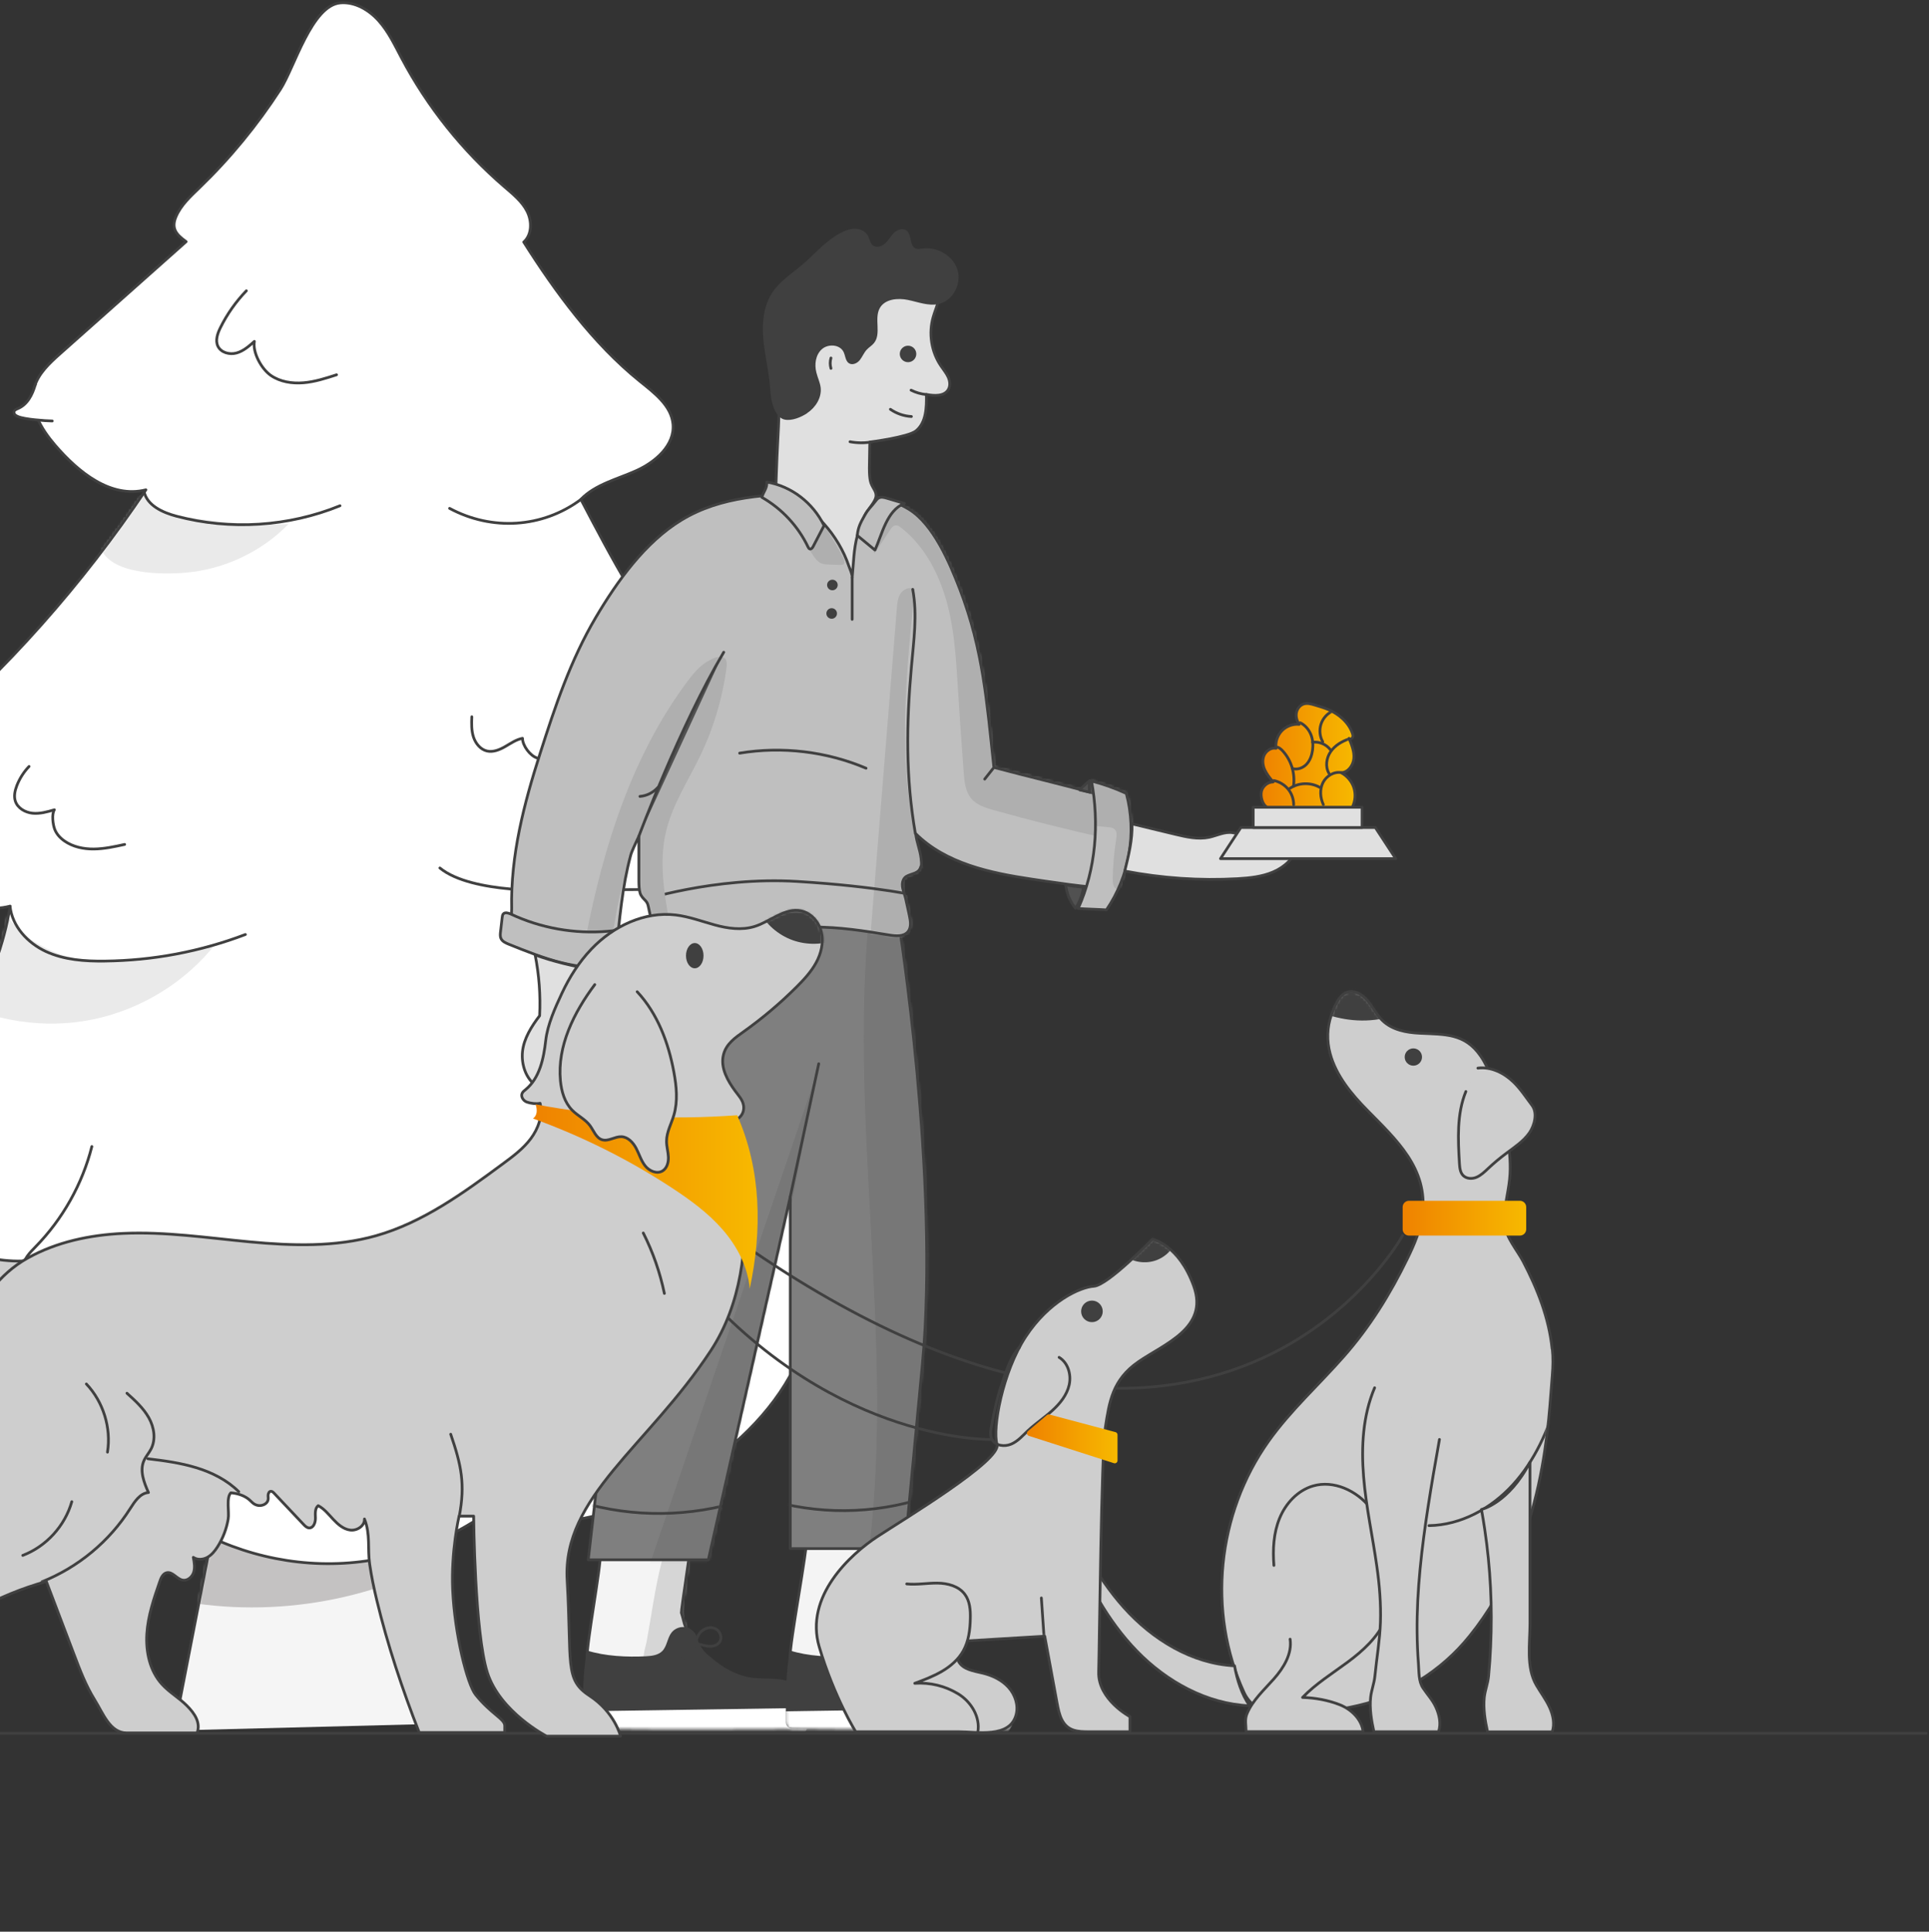 <?xml version="1.0" encoding="UTF-8"?>
<svg xmlns="http://www.w3.org/2000/svg" width="700" height="701" viewBox="0 0 700 701" fill="none">
  <rect x="0" y="0" width="700" height="701" fill="#333333" stroke="none"/>
  <path d="M699 629L0 629" stroke="#404040" stroke-linecap="round" stroke-linejoin="round"></path>
  <path d="M63.164 628L82.083 530.867H155.148C155.148 530.867 159.868 591.468 164.178 625.425L63.164 628Z" fill="#F5F5F5"></path>
  <mask id="mask0_901_34358" style="mask-type:luminance" maskUnits="userSpaceOnUse" x="63" y="530" width="102" height="98">
    <path d="M63.164 628L82.083 530.867H155.148C155.148 530.867 159.868 591.468 164.178 625.425L63.164 628Z" fill="white"></path>
  </mask>
  <g mask="url(#mask0_901_34358)">
    <path d="M61.243 580.161C96.432 587.699 134.364 581.654 165.466 563.556C163.974 556.914 162.295 550.85 160.802 544.208C135.184 558.089 101.488 558.089 75.666 544.581C72.979 557.623 65.758 567.661 61.243 580.18V580.161Z" fill="#C4C2C2"></path>
  </g>
  <path d="M63.164 628L82.083 530.867H155.148L164.16 625.425" stroke="#404040" stroke-linecap="round" stroke-linejoin="round"></path>
  <path d="M184.608 542.742C168.077 557.258 146.602 566.064 124.641 567.296C102.681 568.546 80.347 562.221 62.286 549.645C44.039 552.463 24.373 550.242 6.032 548.283C-2.084 547.406 -10.536 545.802 -16.824 540.596C-23.111 535.391 -26.246 525.595 -21.693 518.822C-43.169 518.673 -65.148 513.076 -70.092 488.932C-73.134 474.099 -68.17 458.65 -60.595 445.534C-53.02 432.417 -42.926 420.961 -34.381 408.46C-18.801 385.642 -0.349 356.181 3.644 328.847C-9.211 332.074 -32.627 325.936 -40.93 316.514C-45.146 311.737 -48.356 305.729 -48.449 299.348C-48.654 287.202 -38.243 277.91 -29.026 269.999C2.301 243.151 29.952 212.01 52.939 177.754C40.214 180.945 28.478 171.448 19.933 161.485C14.932 155.663 10.436 148.144 12.414 140.737C13.776 135.662 17.899 131.856 21.817 128.367C37.06 114.802 52.304 101.257 67.548 87.692C63.853 85.061 62.1 82.841 63.853 78.662C65.607 74.482 69.096 71.292 72.362 68.139C83.5 57.41 93.371 45.376 101.767 32.39C106.842 24.516 113.11 1.921 123.522 1.045C128.802 0.597 133.877 3.582 137.422 7.537C140.967 11.493 143.243 16.363 145.725 21.046C155.11 38.79 167.872 54.761 183.116 67.84C186.175 70.471 189.422 73.083 191.25 76.665C193.079 80.248 193.079 85.155 190.056 87.841C201.662 106.145 215.245 124.654 232.093 138.274C237.392 142.565 243.642 147.174 244.22 153.965C244.873 161.559 237.895 167.642 230.954 170.776C224.014 173.911 216.103 175.739 210.785 181.206C221.98 202.569 233.753 224.959 249.482 243.225C257.169 252.144 265.472 260.801 270.771 271.324C276.07 281.847 277.972 294.889 272.412 305.282C266.255 316.812 252.392 322.372 239.332 322.746C237.298 322.801 244.65 359.539 247.952 364.017C260.042 380.417 274.259 393.478 283.514 412.136C294.429 434.134 299.317 459.844 293.086 483.596C283.887 518.636 243.455 546.082 208.919 551.492C200.169 552.854 190.56 549.235 184.608 542.686V542.742Z" fill="white"></path>
  <mask id="mask1_901_34358" style="mask-type:luminance" maskUnits="userSpaceOnUse" x="-71" y="1" width="367" height="567">
    <path d="M184.608 542.742C168.077 557.258 146.602 566.064 124.641 567.296C102.681 568.546 80.347 562.221 62.286 549.645C44.039 552.463 24.373 550.242 6.032 548.283C-2.084 547.406 -10.536 545.802 -16.824 540.596C-23.111 535.391 -26.246 525.595 -21.693 518.822C-43.169 518.673 -65.148 513.076 -70.092 488.932C-73.134 474.099 -68.17 458.65 -60.595 445.534C-53.02 432.417 -42.926 420.961 -34.381 408.46C-18.801 385.642 -0.349 356.181 3.644 328.847C-9.211 332.074 -32.627 325.936 -40.93 316.514C-45.146 311.737 -48.356 305.729 -48.449 299.348C-48.654 287.202 -38.243 277.91 -29.026 269.999C2.301 243.151 29.952 212.01 52.939 177.754C40.214 180.945 28.478 171.448 19.933 161.485C14.932 155.663 10.436 148.144 12.414 140.737C13.776 135.662 17.899 131.856 21.817 128.367C37.06 114.802 52.304 101.257 67.548 87.692C63.853 85.061 62.1 82.841 63.853 78.662C65.607 74.482 69.096 71.292 72.362 68.139C83.5 57.41 93.371 45.376 101.767 32.39C106.842 24.516 113.11 1.921 123.522 1.045C128.802 0.597 133.877 3.582 137.422 7.537C140.967 11.493 143.243 16.363 145.725 21.046C155.11 38.79 167.872 54.761 183.116 67.84C186.175 70.471 189.422 73.083 191.25 76.665C193.079 80.248 193.079 85.155 190.056 87.841C201.662 106.145 215.245 124.654 232.093 138.274C237.392 142.565 243.642 147.174 244.22 153.965C244.873 161.559 237.895 167.642 230.954 170.776C224.014 173.911 216.103 175.739 210.785 181.206C221.98 202.569 233.753 224.959 249.482 243.225C257.169 252.144 265.472 260.801 270.771 271.324C276.07 281.847 277.972 294.889 272.412 305.282C266.255 316.812 252.392 322.372 239.332 322.746C237.298 322.801 244.65 359.539 247.952 364.017C260.042 380.417 274.259 393.478 283.514 412.136C294.429 434.134 299.317 459.844 293.086 483.596C283.887 518.636 243.455 546.082 208.919 551.492C200.169 552.854 190.56 549.235 184.608 542.686V542.742Z" fill="white"></path>
  </mask>
  <g mask="url(#mask1_901_34358)">
    <path d="M67.38 207.818C81.374 206.624 94.864 200.243 104.678 190.205C92.065 190.596 79.415 189.663 66.989 187.462C61.317 186.454 55.514 184.589 52.603 179.271C44.692 181.23 33.423 188.32 36.315 198.172C39.375 208.676 58.91 208.545 67.399 207.818H67.38Z" fill="#EAEAEA"></path>
    <path d="M-18.559 361.961C-2.849 370.656 15.995 373.548 33.59 369.965C51.184 366.383 67.398 356.382 78.481 342.258C64.973 346.083 51.166 349.964 37.135 349.255C23.105 348.546 8.57 342.482 1.293 330.466C-4.193 335.84 -9.678 341.213 -15.182 346.587C-15.984 351.009 -17.775 357.52 -18.578 361.942L-18.559 361.961Z" fill="#EAEAEA"></path>
  </g>
  <path d="M184.608 542.742C168.077 557.258 146.602 566.064 124.641 567.296C102.681 568.546 80.347 562.221 62.286 549.645C44.039 552.463 24.373 550.242 6.032 548.283C-2.084 547.406 -10.536 545.802 -16.824 540.596C-23.111 535.391 -26.246 525.595 -21.693 518.822C-43.169 518.673 -65.148 513.076 -70.092 488.932C-73.134 474.099 -68.17 458.65 -60.595 445.534C-53.02 432.417 -42.926 420.961 -34.381 408.46C-18.801 385.642 -0.349 356.181 3.644 328.847C-9.211 332.074 -32.627 325.936 -40.93 316.514C-45.146 311.737 -48.356 305.729 -48.449 299.348C-48.654 287.202 -38.243 277.91 -29.026 269.999C2.301 243.151 29.952 212.01 52.939 177.754C40.214 180.945 28.478 171.448 19.933 161.485C14.932 155.663 10.436 148.144 12.414 140.737C13.776 135.662 17.899 131.856 21.817 128.367C37.06 114.802 52.304 101.257 67.548 87.692C63.853 85.061 62.1 82.841 63.853 78.662C65.607 74.482 69.096 71.292 72.362 68.139C83.5 57.41 93.371 45.376 101.767 32.39C106.842 24.516 113.11 1.921 123.522 1.045C128.802 0.597 133.877 3.582 137.422 7.537C140.967 11.493 143.243 16.363 145.725 21.046C155.11 38.79 167.872 54.761 183.116 67.84C186.175 70.471 189.422 73.083 191.25 76.665C193.079 80.248 193.079 85.155 190.056 87.841C201.662 106.145 215.245 124.654 232.093 138.274C237.392 142.565 243.642 147.174 244.22 153.965C244.873 161.559 237.895 167.642 230.954 170.776C224.014 173.911 216.103 175.739 210.785 181.206C221.98 202.569 233.753 224.959 249.482 243.225C257.169 252.144 265.472 260.801 270.771 271.324C276.07 281.847 277.972 294.889 272.412 305.282C266.255 316.812 252.392 322.372 239.332 322.746C237.298 322.801 244.65 359.539 247.952 364.017C260.042 380.417 274.259 393.478 283.514 412.136C294.429 434.134 299.317 459.844 293.086 483.596C283.887 518.636 243.455 546.082 208.919 551.492C200.169 552.854 190.56 549.235 184.608 542.686V542.742Z" stroke="#404040" stroke-linecap="round" stroke-linejoin="round"></path>
  <path d="M3.646 328.874C4.392 336.132 10.027 342.215 16.65 345.293C23.274 348.353 30.793 348.875 38.088 348.782C55.459 348.596 72.811 345.312 89.043 339.136" stroke="#404040" stroke-linecap="round" stroke-linejoin="round"></path>
  <path d="M239.331 322.774C210.374 322.905 202.034 323.054 202.034 323.054C202.034 323.054 171.267 324.566 159.625 314.994" stroke="#404040" stroke-linecap="round" stroke-linejoin="round"></path>
  <path d="M52.267 178.311C53.312 183.441 59.021 185.998 64.078 187.341C83.557 192.491 104.715 191.147 123.373 183.535" stroke="#404040" stroke-linecap="round" stroke-linejoin="round"></path>
  <path d="M210.786 181.258C196.83 191.632 178.47 192.714 163.152 184.486" stroke="#404040" stroke-linecap="round" stroke-linejoin="round"></path>
  <path d="M89.397 105.529C85.609 109.466 82.419 113.981 79.993 118.888C78.948 120.996 78.053 123.534 79.079 125.661C80.217 127.993 83.333 128.795 85.833 128.105C88.333 127.415 90.367 125.623 92.307 123.888C91.598 127.956 94.901 133.926 98.296 136.258C101.692 138.591 106.021 139.244 110.126 138.908C114.231 138.572 118.205 137.285 122.123 136.016" stroke="#404040" stroke-linecap="round" stroke-linejoin="round"></path>
  <path d="M171.211 260.118C171.118 262.581 171.043 265.1 171.808 267.451C172.573 269.802 174.327 271.985 176.715 272.544C178.973 273.067 181.324 272.078 183.339 270.921C185.354 269.764 187.313 268.365 189.608 267.936C189.608 270.567 192.351 274.261 194.869 275.063C197.388 275.866 200.094 275.53 202.687 275.063C209.666 273.869 216.494 271.873 223.006 269.149" stroke="#404040" stroke-linecap="round" stroke-linejoin="round"></path>
  <path d="M10.549 278.143C8.627 280.139 7.115 282.527 6.108 285.102C5.417 286.893 4.97 288.908 5.567 290.737C6.406 293.293 9.131 294.841 11.817 295.121C14.485 295.383 17.153 294.636 19.728 293.871C18.702 295.42 19.187 299.226 19.859 300.961C20.531 302.697 21.837 304.115 23.366 305.178C26.445 307.342 30.326 308.145 34.076 308.107C37.826 308.07 41.558 307.249 45.234 306.447" stroke="#404040" stroke-linecap="round" stroke-linejoin="round"></path>
  <path d="M33.33 416.076C29.879 429.715 22.751 442.383 12.918 452.44C10.866 454.548 8.552 456.843 8.384 459.773C8.198 463.318 11.501 466.303 14.989 466.919C18.479 467.534 22.024 466.359 25.27 464.941C28.517 463.523 31.707 461.806 35.215 461.303C33.685 464.064 32.77 468.598 32.192 471.695C31.614 474.792 32.155 478.281 34.375 480.52C35.476 481.621 36.931 482.368 38.443 482.685C41.484 483.319 44.656 482.312 47.417 480.894C50.178 479.476 52.772 477.684 55.664 476.546" stroke="#404040" stroke-linecap="round" stroke-linejoin="round"></path>
  <path d="M12.824 139.565C11.723 143.334 9.95 146.823 6.461 148.297C5.92 148.521 5.267 148.782 5.099 149.36C4.987 149.771 5.155 150.2 5.454 150.517C5.752 150.834 6.144 151.002 6.517 151.17C8.85 152.196 16.406 152.737 18.962 152.775" fill="white"></path>
  <path d="M12.824 139.565C11.723 143.334 9.95 146.823 6.461 148.297C5.92 148.521 5.267 148.782 5.099 149.36C4.987 149.771 5.155 150.2 5.454 150.517C5.752 150.834 6.144 151.002 6.517 151.17C8.85 152.196 16.406 152.737 18.962 152.775" stroke="#404040" stroke-linecap="round" stroke-linejoin="round"></path>
  <path d="M217.941 562.914C218.088 568.969 212.873 595.883 213.021 601.938C213.021 602.898 213.02 603.23 213.908 603.747C215.24 604.522 216.831 604.928 218.347 605.224C221.418 605.814 224.562 605.777 227.67 605.704C231.184 605.63 234.772 605.519 237.99 604.153C240.395 603.119 242.43 601.421 244.427 599.723C245.907 598.467 247.424 597.212 248.607 595.661C249.125 594.997 249.606 594.222 249.643 593.372C249.754 591.822 248.607 590.456 248.274 588.979C247.978 587.724 247.609 586.469 247.239 585.213C247.128 584.77 251.086 558.373 250.938 558.373L217.941 562.951V562.914Z" fill="#F4F4F4"></path>
  <mask id="mask2_901_34358" style="mask-type:luminance" maskUnits="userSpaceOnUse" x="213" y="558" width="38" height="48">
    <path d="M217.941 562.914C218.088 568.969 212.873 595.883 213.021 601.938C213.021 602.898 213.02 603.23 213.908 603.747C215.24 604.522 216.831 604.928 218.347 605.224C221.418 605.814 224.562 605.777 227.67 605.704C231.184 605.63 234.772 605.519 237.99 604.153C240.395 603.119 242.43 601.421 244.427 599.723C245.907 598.467 247.424 597.212 248.607 595.661C249.125 594.997 249.606 594.222 249.643 593.372C249.754 591.822 248.607 590.456 248.274 588.979C247.978 587.724 247.609 586.469 247.239 585.213C247.128 584.77 251.086 558.373 250.938 558.373L217.941 562.951V562.914Z" fill="white"></path>
  </mask>
  <g mask="url(#mask2_901_34358)">
    <path d="M236.474 584.992C238.175 575.06 239.914 565.018 243.724 555.678C244.057 554.903 244.39 554.053 245.056 553.5C246.166 552.503 247.867 552.54 249.347 552.614C250.605 552.687 252.011 552.798 252.861 553.758C253.601 554.57 253.712 555.752 253.749 556.859C254.23 569.375 252.084 581.854 249.976 594.222C249.569 596.621 249.125 599.132 247.682 601.089C245.5 604.079 237.25 607.808 234.254 603.968C232.663 601.938 234.254 597.877 234.661 595.661L236.511 584.992H236.474Z" fill="#D6D6D6"></path>
  </g>
  <path d="M217.941 562.914C218.088 568.969 212.873 595.883 213.021 601.938C213.021 602.898 213.02 603.23 213.908 603.747C215.24 604.522 216.831 604.928 218.347 605.224C221.418 605.814 224.562 605.777 227.67 605.704C231.184 605.63 234.772 605.519 237.99 604.153C240.395 603.119 242.43 601.421 244.427 599.723C245.907 598.467 247.424 597.212 248.607 595.661C249.125 594.997 249.606 594.222 249.643 593.372C249.754 591.822 248.607 590.456 248.274 588.979C247.978 587.724 247.609 586.469 247.239 585.213C247.128 584.77 251.086 558.373 250.938 558.373L217.941 562.951V562.914Z" stroke="#404040" stroke-linecap="round" stroke-linejoin="round"></path>
  <path d="M249.162 590.603C247.201 590.086 244.982 590.825 243.724 592.412C242.133 594.406 242.096 597.36 240.321 599.169C238.841 600.645 236.622 600.941 234.513 601.051C227.595 601.421 219.531 601.051 212.946 598.947C211.43 607.697 211.504 616.151 211.504 624.938C211.504 626.23 212.539 627.301 213.834 627.338C236.917 627.855 292.887 627.449 292.887 627.449L292.591 620.434C292.591 620.434 292.591 614.158 290.224 612.201C287.856 610.244 284.675 609.543 281.604 609.284C278.534 609.026 275.427 609.247 272.393 608.768C267.177 607.955 262.368 605.223 258.373 601.79C257.189 600.756 256.043 600.018 255.118 598.726C254.008 597.212 253.268 595.698 252.787 593.926C252.38 592.339 250.716 591.009 249.199 590.64L249.162 590.603Z" fill="#404040"></path>
  <mask id="mask3_901_34358" style="mask-type:luminance" maskUnits="userSpaceOnUse" x="211" y="590" width="82" height="38">
    <path d="M249.162 590.603C247.201 590.086 244.982 590.825 243.724 592.412C242.133 594.406 242.096 597.36 240.321 599.169C238.841 600.645 236.622 600.941 234.513 601.051C227.595 601.421 219.531 601.051 212.946 598.947C211.43 607.697 211.504 616.151 211.504 624.938C211.504 626.23 212.539 627.301 213.834 627.338C236.917 627.855 292.887 627.449 292.887 627.449L292.591 620.434C292.591 620.434 292.591 614.158 290.224 612.201C287.856 610.244 284.675 609.543 281.604 609.284C278.534 609.026 275.427 609.247 272.393 608.768C267.177 607.955 262.368 605.223 258.373 601.79C257.189 600.756 256.043 600.018 255.118 598.726C254.008 597.212 253.268 595.698 252.787 593.926C252.38 592.339 250.716 591.009 249.199 590.64L249.162 590.603Z" fill="white"></path>
  </mask>
  <g mask="url(#mask3_901_34358)">
    <path d="M206.768 621.099L297.622 619.733L290.52 631.252L219.383 631.806L207.545 629.221L206.768 621.099Z" fill="white"></path>
  </g>
  <path d="M252.491 597.655C252.417 595.698 252.935 593.668 254.267 592.265C255.599 590.862 257.818 590.197 259.594 591.046C261.37 591.896 262.22 594.332 261.111 595.92C260.223 597.212 258.447 597.581 256.894 597.397C255.34 597.212 253.86 596.621 252.306 596.437C250.753 596.252 248.977 596.51 248.015 597.766C247.201 598.763 247.164 600.313 247.904 601.347C248.644 602.381 250.087 602.897 251.308 602.491C252.528 602.085 253.416 600.867 253.416 599.575" stroke="#404040" stroke-linecap="round" stroke-linejoin="round"></path>
  <path d="M292.85 556.933C292.998 562.988 286.524 595.883 286.672 601.938C286.672 602.898 286.672 603.23 287.56 603.747C288.892 604.522 290.483 604.928 291.999 605.223C295.07 605.814 298.214 605.777 301.321 605.703C304.836 605.63 308.424 605.519 311.642 604.153C314.047 603.119 316.081 601.421 318.079 599.722C319.559 598.467 321.075 597.212 322.259 595.661C322.777 594.997 323.258 594.222 323.295 593.372C323.406 591.822 322.259 590.456 321.926 588.979C321.63 587.724 321.26 586.469 320.89 585.213C320.779 584.77 324.738 558.373 324.59 558.373L292.85 556.97V556.933Z" fill="#F4F4F4"></path>
  <mask id="mask4_901_34358" style="mask-type:luminance" maskUnits="userSpaceOnUse" x="286" y="556" width="39" height="50">
    <path d="M292.85 556.933C292.998 562.988 286.524 595.883 286.672 601.938C286.672 602.898 286.672 603.23 287.56 603.747C288.892 604.522 290.483 604.928 291.999 605.223C295.07 605.814 298.214 605.777 301.321 605.703C304.836 605.63 308.424 605.519 311.642 604.153C314.047 603.119 316.081 601.421 318.079 599.722C319.559 598.467 321.075 597.212 322.259 595.661C322.777 594.997 323.258 594.222 323.295 593.372C323.406 591.822 322.259 590.456 321.926 588.979C321.63 587.724 321.26 586.469 320.89 585.213C320.779 584.77 324.738 558.373 324.59 558.373L292.85 556.97V556.933Z" fill="white"></path>
  </mask>
  <g mask="url(#mask4_901_34358)">
    <path d="M310.163 584.992C311.864 575.06 313.603 565.018 317.413 555.678C317.746 554.903 318.079 554.053 318.745 553.5C319.855 552.503 321.556 552.54 323.036 552.614C324.294 552.687 325.699 552.798 326.55 553.758C327.29 554.57 327.401 555.752 327.438 556.859C327.919 569.375 325.773 581.854 323.665 594.222C323.258 596.621 322.814 599.132 321.371 601.089C319.189 604.079 310.939 607.808 307.943 603.968C306.352 601.938 307.943 597.877 308.35 595.661L310.2 584.992H310.163Z" fill="#D6D6D6"></path>
  </g>
  <path d="M292.85 556.933C292.998 562.988 286.524 595.883 286.672 601.938C286.672 602.898 286.672 603.23 287.56 603.747C288.892 604.522 290.483 604.928 291.999 605.223C295.07 605.814 298.214 605.777 301.321 605.703C304.836 605.63 308.424 605.519 311.642 604.153C314.047 603.119 316.081 601.421 318.079 599.722C319.559 598.467 321.075 597.212 322.259 595.661C322.777 594.997 323.258 594.222 323.295 593.372C323.406 591.822 322.259 590.456 321.926 588.979C321.63 587.724 321.26 586.469 320.89 585.213C320.779 584.77 324.738 558.373 324.59 558.373L292.85 556.97V556.933Z" stroke="#404040" stroke-linecap="round" stroke-linejoin="round"></path>
  <path d="M322.814 590.603C320.853 590.086 318.634 590.825 317.376 592.412C315.785 594.406 315.748 597.36 313.973 599.169C312.493 600.645 310.273 600.941 308.165 601.051C301.247 601.421 293.183 601.051 286.598 598.947C285.082 607.697 285.156 616.151 285.156 624.938C285.156 626.23 286.191 627.301 287.486 627.338C310.569 627.855 366.539 627.449 366.539 627.449L366.243 620.434C366.243 620.434 366.243 614.158 363.876 612.201C361.508 610.244 358.327 609.543 355.256 609.284C352.186 609.026 349.079 609.247 346.045 608.768C340.829 607.955 336.02 605.223 332.025 601.79C330.841 600.756 329.695 600.018 328.77 598.726C327.66 597.212 326.92 595.698 326.439 593.926C326.032 592.339 324.368 591.009 322.851 590.64L322.814 590.603Z" fill="#404040"></path>
  <mask id="mask5_901_34358" style="mask-type:luminance" maskUnits="userSpaceOnUse" x="285" y="590" width="82" height="38">
    <path d="M322.814 590.603C320.853 590.086 318.634 590.825 317.376 592.412C315.785 594.406 315.748 597.36 313.973 599.169C312.493 600.645 310.273 600.941 308.165 601.051C301.247 601.421 293.183 601.051 286.598 598.947C285.082 607.697 285.156 616.151 285.156 624.938C285.156 626.23 286.191 627.301 287.486 627.338C310.569 627.855 366.539 627.449 366.539 627.449L366.243 620.434C366.243 620.434 366.243 614.158 363.876 612.201C361.508 610.244 358.327 609.543 355.256 609.284C352.186 609.026 349.079 609.247 346.045 608.768C340.829 607.955 336.02 605.223 332.025 601.79C330.841 600.756 329.695 600.018 328.77 598.726C327.66 597.212 326.92 595.698 326.439 593.926C326.032 592.339 324.368 591.009 322.851 590.64L322.814 590.603Z" fill="white"></path>
  </mask>
  <g mask="url(#mask5_901_34358)">
    <path d="M280.457 621.098L371.274 619.732L364.208 631.251L293.035 631.805L281.234 629.221L280.457 621.098Z" fill="white"></path>
  </g>
  <path d="M326.143 597.655C326.069 595.698 326.587 593.668 327.919 592.265C329.251 590.862 331.47 590.197 333.246 591.046C335.021 591.896 335.872 594.332 334.763 595.92C333.875 597.212 332.099 597.581 330.545 597.397C328.992 597.212 327.512 596.621 325.958 596.437C324.405 596.252 322.629 596.51 321.667 597.766C320.853 598.763 320.816 600.313 321.556 601.347C322.296 602.381 323.739 602.897 324.96 602.491C326.18 602.085 327.068 600.867 327.068 599.575" stroke="#404040" stroke-linecap="round" stroke-linejoin="round"></path>
  <path d="M326.07 334.347C326.07 334.347 341.089 427.9 334.726 494.946L328.363 561.991H286.783V434.251L257.041 566.052H213.464L240.025 334.347H326.07Z" fill="#7F7F7F"></path>
  <mask id="mask6_901_34358" style="mask-type:luminance" maskUnits="userSpaceOnUse" x="213" y="334" width="124" height="233">
    <path d="M326.07 334.347C326.07 334.347 341.089 427.9 334.726 494.946L328.363 561.991H286.783V434.251L257.041 566.052H213.464L240.025 334.347H326.07Z" fill="white"></path>
  </mask>
  <g mask="url(#mask6_901_34358)">
    <path d="M234.143 572.476L296.328 389.689L260.926 574.507L234.143 572.476Z" fill="#777777"></path>
    <path d="M316.267 323.973C306.575 404.863 325.885 487.303 314.639 567.972C316.304 565.387 320.04 565.351 323.036 566.015C326.033 566.68 329.325 567.64 332.062 566.273C334.874 564.834 335.984 561.437 336.761 558.41C356.367 483.094 355.849 402.647 335.281 327.591C329.436 327.665 321.335 326.926 316.267 324.01V323.973Z" fill="#777777"></path>
    <path d="M286.784 434.213L297.104 386.034" stroke="#404040" stroke-linecap="round" stroke-linejoin="round"></path>
    <path d="M335.54 543.531C316.933 549.623 296.402 549.771 277.684 543.937" stroke="#404040" stroke-linecap="round" stroke-linejoin="round"></path>
    <path d="M269.73 544.454C250.679 550.583 229.778 550.841 210.616 545.119" stroke="#404040" stroke-linecap="round" stroke-linejoin="round"></path>
  </g>
  <path d="M326.07 334.347C326.07 334.347 341.089 427.9 334.726 494.946L328.363 561.991H286.783V434.251L257.041 566.052H213.464L240.025 334.347H326.07Z" stroke="#404040" stroke-linecap="round" stroke-linejoin="round"></path>
  <path d="M334.134 314.522C333.468 317.143 330.767 316.921 328.881 318.066C327.919 318.657 327.438 319.875 327.438 321.019C327.438 322.828 328.326 324.564 328.696 326.336L329.991 332.28C330.397 334.236 330.767 336.489 329.51 338.076C327.993 339.959 325.145 339.7 322.74 339.331C313.677 337.818 304.503 336.378 295.292 336.452C281.16 336.562 267.288 340.107 253.157 340.808C248.422 341.03 237.99 342.654 237.99 342.654C237.99 342.654 236.103 332.501 235.512 330.028C235.179 328.625 235.142 327.812 234.254 326.853C233.403 325.967 232.7 325.339 232.293 324.121C231.886 322.791 231.886 321.389 231.849 319.986C231.849 314.485 231.849 303.446 231.849 303.446C231.849 303.446 229.297 308.688 228.89 310.239C228.113 313.156 227.447 316.109 226.892 319.063C225.82 324.896 225.117 330.803 224.488 336.71C224.229 339.257 224.71 341.694 221.787 342.137C218.532 342.617 214.5 341.805 211.244 341.546C204.031 340.919 196.817 339.922 189.715 338.556C188.605 338.334 187.421 338.076 186.57 337.301C185.017 335.861 185.72 331.689 185.683 329.769C185.239 310.46 190.159 291.632 196.004 273.394C201.478 256.263 207.027 239.576 216.238 223.996C223.97 210.926 234.069 196.786 247.201 188.775C261.665 179.951 278.756 179.323 295.513 179.102C298.325 179.065 301.136 179.102 303.948 179.102C312.9 179.213 322.222 180.136 329.843 184.824C338.684 190.251 344.529 204.059 348.265 213.732C356.773 235.81 358.105 254.971 360.657 278.488C373.383 281.885 386.034 284.839 398.723 288.346C399.98 288.678 401.312 289.121 402.015 290.229C402.607 291.189 402.533 292.37 402.422 293.478C401.534 302.892 400.646 312.343 399.758 321.758C399.647 322.976 376.712 319.358 374.567 319.063C359.326 316.811 343.197 313.377 332.284 302.523C332.654 305.772 333.875 308.319 334.245 311.568C334.356 312.565 334.467 313.562 334.245 314.558L334.134 314.522Z" fill="#BFBFBF"></path>
  <mask id="mask7_901_34358" style="mask-type:luminance" maskUnits="userSpaceOnUse" x="185" y="179" width="218" height="164">
    <path d="M334.134 314.522C333.468 317.143 330.767 316.921 328.881 318.066C327.919 318.657 327.438 319.875 327.438 321.019C327.438 322.828 328.326 324.564 328.696 326.336L329.991 332.28C330.397 334.236 330.767 336.489 329.51 338.076C327.993 339.959 325.145 339.7 322.74 339.331C313.677 337.818 304.503 336.378 295.292 336.452C281.16 336.562 267.288 340.107 253.157 340.808C248.422 341.03 237.99 342.654 237.99 342.654C237.99 342.654 236.103 332.501 235.512 330.028C235.179 328.625 235.142 327.812 234.254 326.853C233.403 325.967 232.7 325.339 232.293 324.121C231.886 322.791 231.886 321.389 231.849 319.986C231.849 314.485 231.849 303.446 231.849 303.446C231.849 303.446 229.297 308.688 228.89 310.239C228.113 313.156 227.447 316.109 226.892 319.063C225.82 324.896 225.117 330.803 224.488 336.71C224.229 339.257 224.71 341.694 221.787 342.137C218.532 342.617 214.5 341.805 211.244 341.546C204.031 340.919 196.817 339.922 189.715 338.556C188.605 338.334 187.421 338.076 186.57 337.301C185.017 335.861 185.72 331.689 185.683 329.769C185.239 310.46 190.159 291.632 196.004 273.394C201.478 256.263 207.027 239.576 216.238 223.996C223.97 210.926 234.069 196.786 247.201 188.775C261.665 179.951 278.756 179.323 295.513 179.102C298.325 179.065 301.136 179.102 303.948 179.102C312.9 179.213 322.222 180.136 329.843 184.824C338.684 190.251 344.529 204.059 348.265 213.732C356.773 235.81 358.105 254.971 360.657 278.488C373.383 281.885 386.034 284.839 398.723 288.346C399.98 288.678 401.312 289.121 402.015 290.229C402.607 291.189 402.533 292.37 402.422 293.478C401.534 302.892 400.646 312.343 399.758 321.758C399.647 322.976 376.712 319.358 374.567 319.063C359.326 316.811 343.197 313.377 332.284 302.523C332.654 305.772 333.875 308.319 334.245 311.568C334.356 312.565 334.467 313.562 334.245 314.558L334.134 314.522Z" fill="white"></path>
  </mask>
  <g mask="url(#mask7_901_34358)">
    <path d="M315.601 342.912C317.043 325.154 318.449 307.396 319.892 289.638C321.741 266.711 323.591 243.784 325.441 220.857C325.589 218.937 325.774 216.87 326.883 215.282C327.993 213.695 330.361 212.772 331.951 213.916C330.028 232.45 328.104 251.02 328.437 269.664C328.77 288.309 331.47 307.064 338.499 324.305C340.682 329.695 337.093 336.377 332.543 340.032C327.993 343.687 321.039 344.906 315.564 342.912H315.601Z" fill="#AFAFAF"></path>
    <path d="M334.171 325.376C334.171 325.376 319.448 321.721 289.262 319.875C259.076 318.029 231.776 327.074 231.776 327.074" stroke="#404040" stroke-linecap="round" stroke-linejoin="round"></path>
    <path d="M317.339 200.884L322.999 192.319C323.517 191.544 324.146 190.731 325.034 190.658C325.773 190.584 326.439 191.064 326.994 191.507C334.837 197.635 339.942 206.717 342.901 216.206C345.86 225.694 346.711 235.699 347.34 245.63C348.08 257.481 348.82 268.52 349.708 280.371C349.967 283.694 350.3 287.238 352.445 289.786C354.48 292.222 357.772 293.219 360.842 294.068C373.827 297.686 386.885 300.972 400.054 303.926C401.904 298.646 402.311 292.887 401.201 287.423C400.868 285.835 400.387 284.174 399.204 283.066C397.687 281.663 395.43 281.442 393.359 281.331C386.552 280.925 378.969 280.15 374.456 275.018C371.94 272.175 370.793 268.373 369.795 264.718C362.433 237.84 357.92 209.265 342.124 186.264C338.61 181.169 332.025 179.508 325.81 179.803C323.11 179.914 320.336 180.579 318.264 182.277C315.675 184.344 314.454 187.778 314.491 191.101C314.528 194.423 315.896 197.931 317.376 200.884H317.339Z" fill="#AFAFAF"></path>
    <path d="M295.033 201.512C295.773 202.583 296.549 203.69 297.696 204.281C298.695 204.798 299.842 204.835 300.951 204.872C302.283 204.909 303.578 204.945 304.91 205.019C305.317 205.019 305.724 205.019 306.056 204.798C306.685 204.318 306.389 203.321 306.056 202.583C304.207 198.965 302.172 195.42 299.953 192.024C299.805 191.802 299.657 191.581 299.398 191.433C298.954 191.175 298.362 191.433 298.029 191.802C297.696 192.171 297.511 192.688 297.326 193.168C296.623 194.756 295.403 196.085 293.886 196.934C292.924 197.488 292.295 197.451 293.035 198.558C293.701 199.555 294.367 200.552 295.033 201.512Z" fill="#AFAFAF"></path>
    <path d="M228.15 327.296C227.928 326.003 227.78 324.674 227.78 323.345C227.743 319.912 228.335 316.515 228.89 313.156C228.964 312.713 229.001 312.27 229.112 311.827C229.186 311.605 229.371 311.347 229.408 311.125C229.482 310.645 229.149 310.497 228.853 310.756C228.372 311.199 228.335 312.233 228.15 312.823C227.817 313.894 227.521 314.928 227.225 315.998C225.339 322.644 223.859 329.4 222.786 336.23C222.49 338.187 222.194 340.144 221.381 341.953C220.567 343.762 219.05 345.312 217.127 345.755C215.203 346.198 212.909 345.165 212.428 343.245C212.207 342.322 212.354 341.399 212.539 340.476C218.902 307.433 229.26 274.39 249.384 247.366C251.567 244.412 254.082 241.422 257.374 239.649C258.706 238.911 260.297 238.173 261.85 238.431C262.627 238.542 263.182 238.837 263.478 239.539C263.774 240.24 263.774 241.052 263.7 241.791C262.257 253.088 259.002 264.164 254.045 274.39C249.717 283.362 244.057 291.89 241.727 301.6C239.433 311.088 240.543 321.056 242.207 330.692C242.466 332.206 242.762 333.793 242.503 335.307C242.244 336.821 241.32 338.371 239.877 338.888C238.693 339.331 237.324 339.036 236.178 338.519C231.776 336.599 229.075 331.984 228.224 327.259L228.15 327.296Z" fill="#AFAFAF"></path>
  </g>
  <path d="M334.134 314.522C333.468 317.143 330.767 316.921 328.881 318.066C327.919 318.657 327.438 319.875 327.438 321.019C327.438 322.828 328.326 324.564 328.696 326.336L329.991 332.28C330.397 334.236 330.767 336.489 329.51 338.076C327.993 339.959 325.145 339.7 322.74 339.331C313.677 337.818 304.503 336.378 295.292 336.452C281.16 336.562 267.288 340.107 253.157 340.808C248.422 341.03 237.99 342.654 237.99 342.654C237.99 342.654 236.103 332.501 235.512 330.028C235.179 328.625 235.142 327.812 234.254 326.853C233.403 325.967 232.7 325.339 232.293 324.121C231.886 322.791 231.886 321.389 231.849 319.986C231.849 314.485 231.849 303.446 231.849 303.446C231.849 303.446 229.297 308.688 228.89 310.239C228.113 313.156 227.447 316.109 226.892 319.063C225.82 324.896 225.117 330.803 224.488 336.71C224.229 339.257 224.71 341.694 221.787 342.137C218.532 342.617 214.5 341.805 211.244 341.546C204.031 340.919 196.817 339.922 189.715 338.556C188.605 338.334 187.421 338.076 186.57 337.301C185.017 335.861 185.72 331.689 185.683 329.769C185.239 310.46 190.159 291.632 196.004 273.394C201.478 256.263 207.027 239.576 216.238 223.996C223.97 210.926 234.069 196.786 247.201 188.775C261.665 179.951 278.756 179.323 295.513 179.102C298.325 179.065 301.136 179.102 303.948 179.102C312.9 179.213 322.222 180.136 329.843 184.824C338.684 190.251 344.529 204.059 348.265 213.732C356.773 235.81 358.105 254.971 360.657 278.488C373.383 281.885 386.034 284.839 398.723 288.346C399.98 288.678 401.312 289.121 402.015 290.229C402.607 291.189 402.533 292.37 402.422 293.478C401.534 302.892 400.646 312.343 399.758 321.758C399.647 322.976 376.712 319.358 374.567 319.063C359.326 316.811 343.197 313.377 332.284 302.523C332.654 305.772 333.875 308.319 334.245 311.568C334.356 312.565 334.467 313.562 334.245 314.558L334.134 314.522Z" stroke="#404040" stroke-linecap="round" stroke-linejoin="round"></path>
  <path d="M332.173 302.523C328.622 281.996 328.881 262.798 330.731 242.086C331.544 232.672 332.95 223.147 331.212 213.88" stroke="#404040" stroke-linecap="round" stroke-linejoin="round"></path>
  <path d="M314.269 278.784C299.915 272.692 283.787 270.772 268.398 273.32" stroke="#404040" stroke-linecap="round" stroke-linejoin="round"></path>
  <path d="M311.124 194.312C309.756 199.444 309.756 204.318 309.238 209.597C309.349 208.416 308.424 206.57 308.054 205.462C307.573 204.059 307.018 202.656 306.389 201.29C305.132 198.558 303.578 195.974 301.802 193.537C298.251 188.701 293.738 184.566 288.559 181.465C283.417 178.954 281.456 179.508 281.456 179.508C281.456 179.508 281.937 165.294 282.122 162.414C282.418 157.393 282.603 152.372 282.788 147.314C282.788 146.761 282.825 146.17 282.862 145.616C283.343 137.42 284.157 129.039 287.708 121.655C291.111 114.567 296.956 108.771 303.8 104.82C310.643 100.87 318.449 98.802 326.291 98.138C329.103 97.879 332.025 97.843 334.726 98.729C337.426 99.615 339.867 101.645 340.644 104.377C341.643 107.921 339.646 111.503 338.647 115.01C336.908 120.954 337.944 127.673 341.458 132.805C342.346 134.134 343.382 135.352 344.048 136.792C344.714 138.232 344.935 140.004 344.122 141.37C342.679 143.881 339.017 143.696 336.168 143.142C336.279 147.905 336.094 153.369 332.395 156.36C329.584 158.649 315.637 160.421 315.637 160.421L315.489 169.17C315.489 169.17 315.341 173.342 316.044 175.299C316.858 177.551 318.56 178.696 317.635 181.058C316.821 183.089 314.824 185.009 313.825 187.039C312.678 189.365 311.827 191.802 311.161 194.276L311.124 194.312Z" fill="#E0E0E0" stroke="#404040" stroke-linecap="round" stroke-linejoin="round"></path>
  <path d="M309.238 209.597V224.771" stroke="#404040" stroke-linecap="round" stroke-linejoin="round"></path>
  <path d="M302.061 214.212C300.999 214.212 300.138 213.353 300.138 212.292C300.138 211.232 300.999 210.373 302.061 210.373C303.124 210.373 303.985 211.232 303.985 212.292C303.985 213.353 303.124 214.212 302.061 214.212Z" fill="#404040"></path>
  <path d="M301.802 224.55C300.74 224.55 299.879 223.69 299.879 222.63C299.879 221.569 300.74 220.71 301.802 220.71C302.865 220.71 303.726 221.569 303.726 222.63C303.726 223.69 302.865 224.55 301.802 224.55Z" fill="#404040"></path>
  <path d="M316.229 160.384C313.677 160.827 311.014 160.79 308.461 160.31" stroke="#404040" stroke-linecap="round" stroke-linejoin="round"></path>
  <path d="M330.73 151.154C327.993 151.006 325.33 150.083 323.11 148.533" stroke="#404040" stroke-linecap="round" stroke-linejoin="round"></path>
  <path d="M336.131 143.179C334.208 142.995 332.358 142.478 330.619 141.592" stroke="#404040" stroke-linecap="round" stroke-linejoin="round"></path>
  <path d="M360.361 278.895L357.328 282.734" stroke="#404040" stroke-linecap="round" stroke-linejoin="round"></path>
  <path d="M226.633 347.084C226.596 348.007 226.485 349.041 225.856 349.706C225.302 350.259 224.488 350.444 223.674 350.592C217.015 351.699 210.172 350.961 203.661 349.336C197.15 347.712 190.862 345.165 184.61 342.654C183.537 342.211 182.353 341.694 181.835 340.66C181.428 339.848 181.539 338.925 181.65 338.002C181.835 336.304 182.02 334.569 182.242 332.87C182.279 332.464 182.353 332.021 182.612 331.689C183.241 330.951 184.425 331.32 185.313 331.689C196.225 336.821 208.507 338.999 220.493 337.965C222.009 337.855 226.115 337.153 227.077 338.778C227.521 339.516 226.966 341.657 226.929 342.506C226.855 343.983 226.781 345.497 226.67 346.974L226.633 347.084Z" fill="#BFBFBF" stroke="#404040" stroke-linecap="round" stroke-linejoin="round"></path>
  <path d="M408.711 287.94C412.558 302.191 409.857 318.029 401.497 330.212C398.427 329.991 394.321 329.917 391.25 329.695C397.687 315.408 398.945 298.868 396.096 283.436C400.239 284.506 404.826 286.131 408.711 287.94Z" fill="#BFBFBF"></path>
  <mask id="mask8_901_34358" style="mask-type:luminance" maskUnits="userSpaceOnUse" x="391" y="283" width="20" height="48">
    <path d="M408.711 287.94C412.558 302.191 409.857 318.029 401.497 330.212C398.427 329.991 394.321 329.917 391.25 329.695C397.687 315.408 398.945 298.868 396.096 283.436C400.239 284.506 404.826 286.131 408.711 287.94Z" fill="white"></path>
  </mask>
  <g mask="url(#mask8_901_34358)">
    <path d="M392.804 299.385L402.015 300.16C402.903 300.234 403.865 300.345 404.494 300.972C405.418 301.858 405.233 303.335 405.048 304.553C404.272 309.353 403.865 314.189 403.791 319.026C403.791 320.318 403.902 321.832 404.975 322.57C405.788 323.124 406.935 323.013 407.786 322.533C408.637 322.053 409.229 321.204 409.747 320.355C411.522 317.327 412.262 313.82 412.965 310.387C414.075 305.033 415.147 299.643 414.962 294.179C414.778 288.715 412.928 282.734 408.193 279.965C403.384 277.122 397.206 278.451 391.731 277.27C389.179 280.113 389.66 284.949 390.51 288.641C391.361 292.333 392.249 295.656 392.804 299.422V299.385Z" fill="#AFAFAF"></path>
  </g>
  <path d="M408.711 287.94C412.558 302.191 409.857 318.029 401.497 330.212C398.427 329.991 394.321 329.917 391.25 329.695C397.687 315.408 398.945 298.868 396.096 283.436C400.239 284.506 404.826 286.131 408.711 287.94Z" stroke="#404040" stroke-linecap="round" stroke-linejoin="round"></path>
  <path d="M390.252 329.585C388.291 327.148 387.033 324.121 386.737 321.02C388.587 321.647 391.287 321.721 393.211 322.016C392.693 324.785 391.879 327.259 390.289 329.585H390.252Z" fill="#515151" stroke="#404040" stroke-linecap="round" stroke-linejoin="round"></path>
  <path d="M395.542 283.251C394.21 284.285 392.952 285.429 391.842 286.684C393.1 286.906 394.21 287.275 395.468 287.497C395.098 286.131 395.209 284.58 395.542 283.251Z" fill="#515151" stroke="#404040" stroke-linecap="round" stroke-linejoin="round"></path>
  <path d="M231.85 303.409C231.85 303.409 246.758 263.388 262.627 236.696L231.85 303.409Z" fill="#515151"></path>
  <path d="M231.85 303.409C231.85 303.409 246.758 263.388 262.627 236.696" stroke="#404040" stroke-linecap="round" stroke-linejoin="round"></path>
  <path d="M301.543 129.925C301.174 131.144 301.174 132.473 301.543 133.691" stroke="#404040" stroke-linecap="round" stroke-linejoin="round"></path>
  <path d="M329.51 131.439C327.855 131.439 326.514 130.1 326.514 128.448C326.514 126.797 327.855 125.458 329.51 125.458C331.165 125.458 332.506 126.797 332.506 128.448C332.506 130.1 331.165 131.439 329.51 131.439Z" fill="#404040"></path>
  <path d="M292.924 149.899C295.995 147.868 298.214 144.287 297.807 140.669C297.585 138.786 296.698 137.051 296.254 135.205C295.477 132.251 295.958 128.744 298.251 126.714C300.545 124.683 304.799 124.978 306.131 127.747C306.797 129.15 306.797 131.033 308.091 131.845C309.349 132.621 311.088 131.845 312.013 130.664C312.937 129.483 313.492 128.043 314.491 126.935C315.305 126.049 316.415 125.421 317.154 124.498C319.929 121.102 317.117 115.638 319.263 111.798C321.113 108.512 325.737 108.069 329.473 108.845C333.209 109.62 336.945 111.134 340.645 110.321C345.861 109.14 349.079 102.864 347.414 97.769C345.75 92.674 340.016 89.462 334.726 90.201C333.912 90.311 333.061 90.496 332.321 90.201C329.917 89.278 330.99 85.142 328.918 83.629C327.586 82.632 325.626 83.334 324.442 84.478C323.258 85.623 322.481 87.136 321.261 88.281C320.04 89.425 318.079 90.053 316.785 89.056C315.675 88.207 315.564 86.582 314.861 85.401C313.936 83.776 311.939 82.964 310.089 83.001C308.239 83.038 306.427 83.776 304.799 84.663C299.731 87.395 296.106 91.677 291.889 95.406C287.93 98.913 283.158 101.756 280.199 106.26C277.129 110.986 276.5 116.93 276.944 122.542C277.387 128.153 278.756 133.691 279.311 139.266C279.533 141.666 279.644 144.139 280.273 146.465C280.865 148.68 282.271 151.745 284.712 152.262C287.338 152.852 290.779 151.376 292.924 149.936V149.899Z" fill="#404040"></path>
  <path d="M194.191 346.53C195.634 353.803 196.189 361.224 195.819 368.608C192.933 372.374 190.085 376.878 189.604 381.604C189.123 386.329 190.825 391.498 194.746 394.156C197.372 395.928 200.628 396.482 203.772 396.888C206.251 397.22 208.766 397.553 211.245 397.294C213.723 397.036 216.239 396.15 218.014 394.415C219.753 392.679 220.641 390.316 221.455 388.027C222.231 385.923 222.971 383.745 222.638 381.53C222.305 379.351 220.937 377.505 219.753 375.623C215.388 368.608 213.76 359.932 215.203 351.81C208.581 350.813 200.443 348.856 194.191 346.53Z" fill="#E0E0E0" stroke="#404040" stroke-linecap="round" stroke-linejoin="round"></path>
  <path d="M238.73 285.762C237.065 287.608 234.698 288.826 232.219 289.011" stroke="#404040" stroke-linecap="round" stroke-linejoin="round"></path>
  <path d="M408.156 316.109C421.621 318.693 435.382 319.653 449.07 318.878C453.472 318.62 457.911 318.177 461.98 316.441C466.049 314.706 469.638 311.494 470.821 307.285C463.09 305.033 455.284 303.483 447.331 302.19C444.446 301.711 441.634 303.224 438.786 303.852C434.754 304.701 430.573 303.741 426.541 302.781L410.782 298.979C411.004 304.627 409.488 310.645 408.156 316.109Z" fill="#E0E0E0" stroke="#404040" stroke-linecap="round" stroke-linejoin="round"></path>
  <path d="M442.892 311.605H506.482L499.083 300.308H450.29L442.892 311.605Z" fill="#E0E0E0" stroke="#404040" stroke-linecap="round" stroke-linejoin="round"></path>
  <path d="M454.766 292.961H494.274V300.308H454.766V292.961Z" fill="#E0E0E0" stroke="#404040" stroke-linecap="round" stroke-linejoin="round"></path>
  <path d="M459.872 292.961C458.096 292.112 457.319 289.047 457.763 287.164C458.207 285.282 460.057 283.768 462.017 283.768C460.833 282.402 459.687 280.962 458.947 279.338C458.207 277.713 457.985 275.719 458.725 274.095C459.465 272.471 461.277 271.215 463.053 271.548C462.757 269.259 463.571 266.859 465.162 265.197C466.752 263.536 469.157 262.65 471.45 262.872C470.636 261.653 470.193 260.103 470.451 258.663C470.71 257.223 471.746 255.857 473.189 255.451C474.447 255.082 475.741 255.451 476.999 255.82C478.701 256.337 480.439 256.817 482.067 257.518C485.914 259.18 489.392 262.133 490.76 266.12C490.945 266.6 491.056 267.154 490.834 267.634C490.612 268.114 489.91 268.373 489.54 267.966C490.501 270.292 491.5 272.729 491.278 275.239C491.056 277.75 489.207 280.334 486.691 280.408C488.837 281.553 490.538 283.546 491.278 285.835C492.018 288.124 491.833 290.746 490.723 292.924H459.872V292.961Z" fill="url(#paint0_linear_901_34358)"></path>
  <mask id="mask9_901_34358" style="mask-type:luminance" maskUnits="userSpaceOnUse" x="457" y="255" width="35" height="38">
    <path d="M459.872 292.961C458.096 292.112 457.319 289.047 457.763 287.164C458.207 285.282 460.057 283.768 462.017 283.768C460.833 282.402 459.687 280.962 458.947 279.338C458.207 277.713 457.985 275.719 458.725 274.095C459.465 272.471 461.277 271.215 463.053 271.548C462.757 269.259 463.571 266.859 465.162 265.197C466.752 263.536 469.157 262.65 471.45 262.872C470.636 261.653 470.193 260.103 470.451 258.663C470.71 257.223 471.746 255.857 473.189 255.451C474.447 255.082 475.741 255.451 476.999 255.82C478.701 256.337 480.439 256.817 482.067 257.518C485.914 259.18 489.392 262.133 490.76 266.12C490.945 266.6 491.056 267.154 490.834 267.634C490.612 268.114 489.91 268.373 489.54 267.966C490.501 270.292 491.5 272.729 491.278 275.239C491.056 277.75 489.207 280.334 486.691 280.408C488.837 281.553 490.538 283.546 491.278 285.835C492.018 288.124 491.833 290.746 490.723 292.924H459.872V292.961Z" fill="white"></path>
  </mask>
  <g mask="url(#mask9_901_34358)">
    <path d="M486.839 280.408C484.138 279.854 481.29 281.59 480.069 284.026C478.848 286.463 479.07 289.49 480.217 292.001" stroke="#404040" stroke-linecap="round" stroke-linejoin="round"></path>
    <path d="M469.453 292.075C469.453 290.007 468.75 287.94 467.418 286.352C466.086 284.765 464.237 283.657 462.202 283.251" stroke="#404040" stroke-linecap="round" stroke-linejoin="round"></path>
    <path d="M463.016 271.067C464.052 271.104 464.939 271.88 465.605 272.655C468.639 276.051 470.044 280.814 469.379 285.318" stroke="#404040" stroke-linecap="round" stroke-linejoin="round"></path>
    <path d="M482.252 280.629C480.846 278.23 481.29 275.055 482.881 272.766C484.471 270.477 486.987 269 489.65 268.114" stroke="#404040" stroke-linecap="round" stroke-linejoin="round"></path>
    <path d="M471.82 262.281C473.595 263.13 474.927 264.717 475.667 266.49C476.407 268.262 476.555 270.292 476.296 272.249C476.037 274.095 475.408 275.978 474.113 277.344C472.819 278.71 470.784 279.448 468.971 278.894" stroke="#404040" stroke-linecap="round" stroke-linejoin="round"></path>
    <path d="M482.733 272.027C481.253 270.107 478.738 269.037 476.296 269.369" stroke="#404040" stroke-linecap="round" stroke-linejoin="round"></path>
    <path d="M478.886 285.725C475.593 283.842 471.228 283.989 468.084 286.094" stroke="#404040" stroke-linecap="round" stroke-linejoin="round"></path>
    <path d="M479.995 269.185C478.922 267.302 478.701 264.976 479.329 262.908C479.958 260.841 481.475 259.069 483.436 258.109" stroke="#404040" stroke-linecap="round" stroke-linejoin="round"></path>
  </g>
  <path d="M459.872 292.961C458.096 292.112 457.319 289.047 457.763 287.164C458.207 285.282 460.057 283.768 462.017 283.768C460.833 282.402 459.687 280.962 458.947 279.338C458.207 277.713 457.985 275.719 458.725 274.095C459.465 272.471 461.277 271.215 463.053 271.548C462.757 269.259 463.571 266.859 465.162 265.197C466.752 263.536 469.157 262.65 471.45 262.872C470.636 261.653 470.193 260.103 470.451 258.663C470.71 257.223 471.746 255.857 473.189 255.451C474.447 255.082 475.741 255.451 476.999 255.82C478.701 256.337 480.439 256.817 482.067 257.518C485.914 259.18 489.392 262.133 490.76 266.12C490.945 266.6 491.056 267.154 490.834 267.634C490.612 268.114 489.91 268.373 489.54 267.966C490.501 270.292 491.5 272.729 491.278 275.239C491.056 277.75 489.207 280.334 486.691 280.408C488.837 281.553 490.538 283.546 491.278 285.835C492.018 288.124 491.833 290.746 490.723 292.924H459.872V292.961Z" stroke="#404040" stroke-linecap="round" stroke-linejoin="round"></path>
  <path d="M563.303 489.519C563.636 492.694 563.562 495.869 563.303 499.007C561.934 513.959 561.194 559.185 533.228 593.779C523.018 606.442 508.887 615.192 493.017 618.884C484.471 620.877 474.003 622.391 462.831 621.911C457.911 621.69 453.472 618.662 451.437 614.195C437.972 584.844 441.671 549.328 460.352 523.004C468.306 511.818 478.553 502.588 487.579 492.325C497.086 481.544 504.447 469.656 510.736 456.734C513.252 451.603 515.545 446.249 516.211 440.601C518.172 423.987 506.778 413.724 496.198 402.943C490.353 396.999 484.804 390.317 482.659 382.268C481.438 377.727 481.549 372.743 483.14 368.313C484.471 364.621 486.691 358.751 491.611 359.969C494.016 360.56 495.865 362.443 497.271 364.436C498.677 366.43 499.897 368.645 501.673 370.343C505.15 373.74 510.329 374.737 515.175 374.958C524.238 375.438 531.526 374.848 537.297 383.228C540.552 387.954 542.106 393.603 543.623 399.104C546.212 408.518 548.802 418.228 547.803 427.937C547.248 433.401 545.472 438.902 546.027 444.44C546.508 449.092 550.54 453.67 552.723 457.805C557.902 467.736 562.082 478.258 563.229 489.482L563.303 489.519Z" fill="#CECECE"></path>
  <mask id="mask10_901_34358" style="mask-type:luminance" maskUnits="userSpaceOnUse" x="443" y="359" width="121" height="264">
    <path d="M563.303 489.519C563.636 492.694 563.562 495.869 563.303 499.007C561.934 513.959 561.194 559.185 533.228 593.779C523.018 606.442 508.887 615.192 493.017 618.884C484.471 620.877 474.003 622.391 462.831 621.911C457.911 621.69 453.472 618.662 451.437 614.195C437.972 584.844 441.671 549.328 460.352 523.004C468.306 511.818 478.553 502.588 487.579 492.325C497.086 481.544 504.447 469.656 510.736 456.734C513.252 451.603 515.545 446.249 516.211 440.601C518.172 423.987 506.778 413.724 496.198 402.943C490.353 396.999 484.804 390.317 482.659 382.268C481.438 377.727 481.549 372.743 483.14 368.313C484.471 364.621 486.691 358.751 491.611 359.969C494.016 360.56 495.865 362.443 497.271 364.436C498.677 366.43 499.897 368.645 501.673 370.343C505.15 373.74 510.329 374.737 515.175 374.958C524.238 375.438 531.526 374.848 537.297 383.228C540.552 387.954 542.106 393.603 543.623 399.104C546.212 408.518 548.802 418.228 547.803 427.937C547.248 433.401 545.472 438.902 546.027 444.44C546.508 449.092 550.54 453.67 552.723 457.805C557.902 467.736 562.082 478.258 563.229 489.482L563.303 489.519Z" fill="white"></path>
  </mask>
  <g mask="url(#mask10_901_34358)">
    <path d="M565.004 508.016C561.786 519.202 556.903 530.093 549.061 538.732C541.218 547.372 530.194 553.463 518.542 553.648" stroke="#404040" stroke-linecap="round" stroke-linejoin="round"></path>
    <path d="M499.379 358.825C500.785 359.785 501.932 361.04 503.005 362.332C503.856 363.366 505.335 364.732 505.927 365.913C507.481 369.088 502.265 369.568 500.489 369.864C498.381 370.196 496.235 370.38 494.089 370.344C489.946 370.307 485.803 369.568 481.882 368.313C480.698 367.907 479.477 367.464 478.553 366.652C477.628 365.839 476.925 364.621 477.073 363.366C477.258 361.926 478.479 360.855 479.662 360.043C482.548 358.086 485.914 356.683 489.391 356.351C492.869 356.019 496.531 356.794 499.379 358.825Z" fill="#404040"></path>
  </g>
  <path d="M563.303 489.519C563.636 492.694 563.562 495.869 563.303 499.007C561.934 513.959 561.194 559.185 533.228 593.779C523.018 606.442 508.887 615.192 493.017 618.884C484.471 620.877 474.003 622.391 462.831 621.911C457.911 621.69 453.472 618.662 451.437 614.195C437.972 584.844 441.671 549.328 460.352 523.004C468.306 511.818 478.553 502.588 487.579 492.325C497.086 481.544 504.447 469.656 510.736 456.734C513.252 451.603 515.545 446.249 516.211 440.601C518.172 423.987 506.778 413.724 496.198 402.943C490.353 396.999 484.804 390.317 482.659 382.268C481.438 377.727 481.549 372.743 483.14 368.313C484.471 364.621 486.691 358.751 491.611 359.969C494.016 360.56 495.865 362.443 497.271 364.436C498.677 366.43 499.897 368.645 501.673 370.343C505.15 373.74 510.329 374.737 515.175 374.958C524.238 375.438 531.526 374.848 537.297 383.228C540.552 387.954 542.106 393.603 543.623 399.104C546.212 408.518 548.802 418.228 547.803 427.937C547.248 433.401 545.472 438.902 546.027 444.44C546.508 449.092 550.54 453.67 552.723 457.805C557.902 467.736 562.082 478.258 563.229 489.482L563.303 489.519Z" stroke="#404040" stroke-linecap="round" stroke-linejoin="round"></path>
  <path d="M536.298 387.622C541.07 387.031 545.805 389.357 549.246 392.716C551.798 395.19 553.833 398.328 555.941 401.134C558.05 403.94 556.792 408.481 555.016 411.065C552.871 414.166 549.615 416.271 546.619 418.523C544.289 420.258 542.069 422.104 539.96 424.098C538.703 425.279 537.445 426.498 535.854 427.199C534.264 427.9 532.266 427.827 531.008 426.645C529.861 425.538 529.713 423.802 529.603 422.215C529.085 413.428 528.604 404.272 531.933 396.113" fill="#CECECE"></path>
  <path d="M536.298 387.622C541.07 387.031 545.805 389.357 549.246 392.716C551.798 395.19 553.833 398.328 555.941 401.134C558.05 403.94 556.792 408.481 555.016 411.065C552.871 414.166 549.615 416.271 546.619 418.523C544.289 420.258 542.069 422.104 539.96 424.098C538.703 425.279 537.445 426.498 535.854 427.199C534.264 427.9 532.266 427.827 531.008 426.645C529.861 425.538 529.713 423.802 529.603 422.215C529.085 413.428 528.604 404.272 531.933 396.113" stroke="#404040" stroke-linecap="round" stroke-linejoin="round"></path>
  <path d="M512.882 386.736C511.145 386.736 509.737 385.331 509.737 383.598C509.737 381.864 511.145 380.459 512.882 380.459C514.618 380.459 516.026 381.864 516.026 383.598C516.026 385.331 514.618 386.736 512.882 386.736Z" fill="#404040"></path>
  <path d="M555.201 530.646V589.127C555.201 596.51 553.721 605.076 557.532 611.573C559.085 614.232 560.972 616.705 562.267 619.511C563.561 622.317 564.264 625.566 563.266 628.482H539.812C538.924 624.495 538.185 619.991 538.628 615.93C538.924 613.309 539.923 610.946 540.182 608.214C540.515 604.67 540.774 601.125 540.922 597.544C541.588 583.33 540.885 569.042 538.776 554.939C538.407 552.54 538.037 550.14 537.593 547.777C537.593 547.777 547.396 545.599 555.201 530.646Z" fill="#CECECE" stroke="#404040" stroke-linecap="round" stroke-linejoin="round"></path>
  <path d="M462.276 568.083C461.832 562.286 462.128 556.342 464.348 550.952C466.567 545.562 470.895 540.873 476.481 539.249C483.991 537.07 492.314 540.947 497.16 547.076C502.006 553.204 503.93 561.142 504.707 568.895C505.335 575.282 505.261 581.927 502.709 587.834C499.971 594.184 494.608 599.058 489.022 603.193C483.436 607.328 477.48 611.02 472.671 616.004C477.184 616.115 482.03 617.001 486.21 618.662C490.39 620.323 494.127 623.941 494.645 628.409H452.177C452.177 626.083 451.622 624.052 452.51 621.911C454.582 616.964 458.725 613.272 462.276 609.248C465.827 605.223 468.935 600.165 468.158 594.849" fill="#CECECE"></path>
  <path d="M462.276 568.083C461.832 562.286 462.128 556.342 464.348 550.952C466.567 545.562 470.895 540.873 476.481 539.249C483.991 537.07 492.314 540.947 497.16 547.076C502.006 553.204 503.93 561.142 504.707 568.895C505.335 575.282 505.261 581.927 502.709 587.834C499.971 594.184 494.608 599.058 489.022 603.193C483.436 607.328 477.48 611.02 472.671 616.004C477.184 616.115 482.03 617.001 486.21 618.662C490.39 620.323 494.127 623.941 494.645 628.409H452.177C452.177 626.083 451.622 624.052 452.51 621.911C454.582 616.964 458.725 613.272 462.276 609.248C465.827 605.223 468.935 600.165 468.158 594.849" stroke="#404040" stroke-linecap="round" stroke-linejoin="round"></path>
  <path d="M447.997 604.522C432.497 603.747 418.218 594.96 407.86 583.404C397.428 571.775 390.547 557.671 384.37 543.458C385.257 548.958 386.589 554.533 388.661 559.702C394.395 574.1 401.793 588.093 412.595 599.206C423.397 610.318 437.972 618.367 453.472 619.031C450.549 614.859 448.885 609.543 447.997 604.522Z" fill="#CECECE" stroke="#404040" stroke-linecap="round" stroke-linejoin="round"></path>
  <path d="M508.998 448.354C508.998 448.354 438.157 577.239 256.45 442.041" stroke="#404040" stroke-linecap="round" stroke-linejoin="round"></path>
  <path d="M511.291 435.764H551.539C552.806 435.764 553.833 436.789 553.833 438.053V446.102C553.833 447.366 552.806 448.391 551.539 448.391H511.291C510.024 448.391 508.998 447.366 508.998 446.102V438.053C508.998 436.789 510.024 435.764 511.291 435.764Z" fill="url(#paint1_linear_901_34358)"></path>
  <path d="M522.352 522.377C522.352 522.377 520.539 532.641 520.132 535.04C517.58 550.214 515.249 565.499 514.472 580.894C514.103 588.536 514.14 596.216 514.731 603.858C514.953 606.701 514.731 610.208 516.433 612.645C517.987 614.97 519.799 616.853 521.02 619.475C522.315 622.28 523.018 625.529 522.019 628.446H498.566C497.678 624.459 496.938 619.955 497.382 615.893C497.678 613.272 498.677 610.909 498.936 608.177C499.564 601.716 500.711 595.256 500.933 588.721C501.155 582.186 500.6 575.172 499.638 568.489C498.122 557.635 495.717 546.891 494.829 535.963C493.942 525.035 494.533 513.738 498.825 503.622" fill="#CECECE"></path>
  <path d="M522.352 522.377C522.352 522.377 520.539 532.641 520.132 535.04C517.58 550.214 515.249 565.499 514.472 580.894C514.103 588.536 514.14 596.216 514.731 603.858C514.953 606.701 514.731 610.208 516.433 612.645C517.987 614.97 519.799 616.853 521.02 619.475C522.315 622.28 523.018 625.529 522.019 628.446H498.566C497.678 624.459 496.938 619.955 497.382 615.893C497.678 613.272 498.677 610.909 498.936 608.177C499.564 601.716 500.711 595.256 500.933 588.721C501.155 582.186 500.6 575.172 499.638 568.489C498.122 557.635 495.717 546.891 494.829 535.963C493.942 525.035 494.533 513.738 498.825 503.622" stroke="#404040" stroke-linecap="round" stroke-linejoin="round"></path>
  <path d="M310.495 628.446C313.862 628.446 317.191 628.446 320.557 628.446H347.895C354.479 628.446 366.465 630.882 368.722 622.28C369.646 618.81 368.352 614.97 365.947 612.312C363.543 609.654 360.139 608.029 356.625 607.18C353.37 606.405 349.522 605.888 347.895 603.008C346.674 600.83 347.229 598.098 347.858 595.661C358.29 595.034 368.685 594.406 379.116 593.779C380.596 601.864 382.076 609.949 383.593 618.034C383.999 620.176 384.406 622.317 385.405 624.237C387.588 628.298 391.139 628.446 395.245 628.446C400.165 628.446 405.122 628.446 410.042 628.446V622.982C410.042 622.982 398.39 616.779 398.685 606.737C398.981 596.695 399.647 527.509 401.09 518.131C402.533 508.754 403.642 500.742 413.076 494.207C422.509 487.673 438.637 481.95 433.2 466.776C427.762 451.603 418.181 449.72 418.181 449.72C418.181 449.72 402.052 466.444 396.947 466.776C391.842 467.109 380.596 472.277 372.199 485.088C363.802 497.899 360.065 518.389 361.804 524.149C363.543 529.908 328.104 551.248 318.375 557.635C308.646 564.022 291.851 579.306 297.289 597.655C302.727 616.004 310.532 628.446 310.532 628.446H310.495Z" fill="#CECECE"></path>
  <mask id="mask11_901_34358" style="mask-type:luminance" maskUnits="userSpaceOnUse" x="296" y="449" width="139" height="180">
    <path d="M310.495 628.446C313.862 628.446 317.191 628.446 320.557 628.446H347.895C354.479 628.446 366.465 630.882 368.722 622.28C369.646 618.81 368.352 614.97 365.947 612.312C363.543 609.654 360.139 608.029 356.625 607.18C353.37 606.405 349.522 605.888 347.895 603.008C346.674 600.83 347.229 598.098 347.858 595.661C358.29 595.034 368.685 594.406 379.116 593.779C380.596 601.864 382.076 609.949 383.593 618.034C383.999 620.176 384.406 622.317 385.405 624.237C387.588 628.298 391.139 628.446 395.245 628.446C400.165 628.446 405.122 628.446 410.042 628.446V622.982C410.042 622.982 398.39 616.779 398.685 606.737C398.981 596.695 399.647 527.509 401.09 518.131C402.533 508.754 403.642 500.742 413.076 494.207C422.509 487.673 438.637 481.95 433.2 466.776C427.762 451.603 418.181 449.72 418.181 449.72C418.181 449.72 402.052 466.444 396.947 466.776C391.842 467.109 380.596 472.277 372.199 485.088C363.802 497.899 360.065 518.389 361.804 524.149C363.543 529.908 328.104 551.248 318.375 557.635C308.646 564.022 291.851 579.306 297.289 597.655C302.727 616.004 310.532 628.446 310.532 628.446H310.495Z" fill="white"></path>
  </mask>
  <g mask="url(#mask11_901_34358)">
    <path d="M378.895 594.554L377.896 579.897" stroke="#404040" stroke-linecap="round" stroke-linejoin="round"></path>
    <path d="M427.429 448.538C426.467 452.526 423.434 455.959 419.549 457.362C415.665 458.765 411.115 458.063 407.823 455.627C411.115 452.046 414.296 448.464 417.589 444.883C420.548 446.139 424.469 447.283 427.429 448.538Z" fill="#404040"></path>
    <path d="M396.244 479.809C394.078 479.809 392.323 478.057 392.323 475.895C392.323 473.734 394.078 471.982 396.244 471.982C398.409 471.982 400.165 473.734 400.165 475.895C400.165 478.057 398.409 479.809 396.244 479.809Z" fill="#404040"></path>
  </g>
  <path d="M310.495 628.446C313.862 628.446 317.191 628.446 320.557 628.446H347.895C354.479 628.446 366.465 630.882 368.722 622.28C369.646 618.81 368.352 614.97 365.947 612.312C363.543 609.654 360.139 608.029 356.625 607.18C353.37 606.405 349.522 605.888 347.895 603.008C346.674 600.83 347.229 598.098 347.858 595.661C358.29 595.034 368.685 594.406 379.116 593.779C380.596 601.864 382.076 609.949 383.593 618.034C383.999 620.176 384.406 622.317 385.405 624.237C387.588 628.298 391.139 628.446 395.245 628.446C400.165 628.446 405.122 628.446 410.042 628.446V622.982C410.042 622.982 398.39 616.779 398.685 606.737C398.981 596.695 399.647 527.509 401.09 518.131C402.533 508.754 403.642 500.742 413.076 494.207C422.509 487.673 438.637 481.95 433.2 466.776C427.762 451.603 418.181 449.72 418.181 449.72C418.181 449.72 402.052 466.444 396.947 466.776C391.842 467.109 380.596 472.277 372.199 485.088C363.802 497.899 360.065 518.389 361.804 524.149C363.543 529.908 328.104 551.248 318.375 557.635C308.646 564.022 291.851 579.306 297.289 597.655C302.727 616.004 310.532 628.446 310.532 628.446H310.495Z" stroke="#404040" stroke-linecap="round" stroke-linejoin="round"></path>
  <path d="M384.332 492.583C387.588 494.54 388.808 498.859 387.995 502.551C387.181 506.243 384.665 509.344 381.854 511.892C379.042 514.439 375.861 516.543 373.087 519.128C371.163 520.937 369.387 523.041 366.946 524.075C364.504 525.109 361.175 524.703 359.954 522.34C359.177 520.826 359.473 519.054 359.806 517.393C360.768 512.409 361.767 507.388 363.432 502.588C365.096 497.789 366.465 492.731 369.905 488.965" stroke="#404040" stroke-linecap="round" stroke-linejoin="round"></path>
  <path d="M329.029 574.802C332.728 575.171 336.464 574.47 340.164 574.507C343.863 574.544 347.895 575.577 350.115 578.568C351.964 581.042 352.186 584.29 352.112 587.355C352.038 591.416 351.52 595.588 349.523 599.132C347.747 602.27 344.936 604.707 341.828 606.516C338.721 608.325 335.317 609.617 331.951 610.872C337.537 610.503 342.901 611.795 347.673 614.675C352.445 617.555 355.848 623.203 354.813 628.667" fill="#CECECE"></path>
  <path d="M329.029 574.802C332.728 575.171 336.464 574.47 340.164 574.507C343.863 574.544 347.895 575.577 350.115 578.568C351.964 581.042 352.186 584.29 352.112 587.355C352.038 591.416 351.52 595.588 349.523 599.132C347.747 602.27 344.936 604.707 341.828 606.516C338.721 608.325 335.317 609.617 331.951 610.872C337.537 610.503 342.901 611.795 347.673 614.675C352.445 617.555 355.848 623.203 354.813 628.667" stroke="#404040" stroke-linecap="round" stroke-linejoin="round"></path>
  <path d="M373.05 519.349L379.893 513.553C380.152 513.331 380.485 513.258 380.818 513.331L404.789 519.718C405.233 519.829 405.529 520.235 405.529 520.715V530.019C405.529 530.72 404.863 531.2 404.198 530.979L373.383 521.084C372.606 520.826 372.421 519.866 373.05 519.349Z" fill="url(#paint2_linear_901_34358)"></path>
  <path d="M359.954 522.377C359.954 522.377 304.243 524.075 253.823 467.515" stroke="#404040" stroke-linecap="round" stroke-linejoin="round"></path>
  <path d="M-28.171 524.482C-27.283 525.995 -28.985 527.989 -30.76 527.989C-32.536 527.989 -34.016 526.734 -35.163 525.405C-36.309 524.076 -37.271 522.525 -38.788 521.639C-41.118 520.236 -44.041 520.679 -46.741 520.384C-51.106 519.867 -54.88 517.246 -58.468 514.735C-64.534 510.489 -70.601 506.207 -76.705 501.961C-78.925 500.41 -81.255 498.786 -83.956 498.491C-86.027 498.232 -88.136 498.786 -90.244 498.675C-92.353 498.564 -94.683 497.457 -95.09 495.389C-99.899 498.491 -107.335 495.943 -109.222 490.553C-112.884 493.359 -117.212 495.279 -121.762 496.165C-124.388 496.682 -126.682 494.134 -125.683 491.624C-122.095 482.431 -115.658 474.419 -107.927 468.143C-98.827 460.759 -88.062 455.701 -76.964 451.862C-66.643 448.28 -55.804 445.659 -44.928 446.398C-26.802 447.653 -10.008 458.175 8.156 457.621C6.602 467.995 1.682 477.52 -1.721 487.452C-5.125 497.383 -6.863 508.68 -2.239 518.095C-0.722 521.159 1.497 524.334 0.831 527.694C0.202 530.758 -2.794 532.862 -5.864 533.416C-14.151 534.967 -22.881 530.463 -28.171 524.482Z" fill="#CECECE"></path>
  <path d="M-28.171 524.482C-27.283 525.995 -28.985 527.989 -30.76 527.989C-32.536 527.989 -34.016 526.734 -35.163 525.405C-36.309 524.076 -37.271 522.525 -38.788 521.639C-41.118 520.236 -44.041 520.679 -46.741 520.384C-51.106 519.867 -54.88 517.246 -58.468 514.735C-64.534 510.489 -70.601 506.207 -76.705 501.961C-78.925 500.41 -81.255 498.786 -83.956 498.491C-86.027 498.232 -88.136 498.786 -90.244 498.675C-92.353 498.564 -94.683 497.457 -95.09 495.389C-99.899 498.491 -107.335 495.943 -109.222 490.553C-112.884 493.359 -117.212 495.279 -121.762 496.165C-124.388 496.682 -126.682 494.134 -125.683 491.624C-122.095 482.431 -115.658 474.419 -107.927 468.143C-98.827 460.759 -88.062 455.701 -76.964 451.862C-66.643 448.28 -55.804 445.659 -44.928 446.398C-26.802 447.653 -10.008 458.175 8.156 457.621C6.602 467.995 1.682 477.52 -1.721 487.452C-5.125 497.383 -6.863 508.68 -2.239 518.095C-0.722 521.159 1.497 524.334 0.831 527.694C0.202 530.758 -2.794 532.862 -5.864 533.416C-14.151 534.967 -22.881 530.463 -28.171 524.482Z" stroke="#404040" stroke-linecap="round" stroke-linejoin="round"></path>
  <path d="M265.099 406.549C265.099 406.549 280.636 455.688 257.848 490.282C235.098 524.875 204.024 543.187 205.8 573.461C207.576 603.734 204.727 609.383 213.901 615.364C223.076 621.345 225.184 630.058 225.184 630.058H198.365C198.365 630.058 181.422 621.345 176.835 606.91C172.248 592.474 171.878 550.202 171.878 550.202H166.588C166.588 550.202 163.629 562.902 164.257 576.894C164.997 593.139 169.547 611.192 172.581 614.995C178.241 622.046 183.161 623.782 183.161 626.255V628.729H152.124C146.02 613.112 140.656 597.015 136.735 580.734C135.699 576.414 134.774 572.021 134.145 567.628C133.332 562.016 134.478 556.81 132.259 551.235C132.407 553.709 129.595 555.555 127.117 555.26C124.638 554.964 122.641 553.192 120.939 551.383C119.238 549.574 117.684 547.543 115.464 546.399C114.207 547.396 114.428 549.279 114.465 550.903C114.502 552.528 113.763 554.558 112.172 554.484C111.358 554.447 110.692 553.783 110.137 553.192C106.586 549.426 102.998 545.624 99.447 541.858C99.114 541.526 98.744 541.156 98.3 541.193C97.708 541.193 97.375 541.858 97.301 542.449C97.227 543.039 97.412 543.593 97.301 544.184C97.079 545.734 95.192 546.584 93.639 546.325C91.826 545.993 91.308 544.848 90.013 543.888C88.275 542.596 85.944 541.895 83.762 541.747C82.023 543.482 83.244 548.762 82.8 551.272C82.208 554.817 80.876 558.287 78.953 561.314C77.991 562.828 76.844 564.268 75.253 565.154C73.663 566.04 71.591 566.151 70.148 565.154C70.481 566.926 70.814 568.772 70.296 570.507C69.778 572.242 68.077 573.756 66.301 573.424C64.156 573.055 62.676 570.286 60.53 570.729C59.125 571.024 58.422 572.575 57.978 573.941C55.832 580.106 53.687 586.382 53.28 592.917C52.873 599.452 54.353 606.356 58.755 611.192C61.418 614.146 64.969 616.139 67.781 618.945C70.592 621.751 72.923 625.148 71.517 628.877H45.992C39.925 628.877 37.484 621.899 34.303 616.767C31.121 611.635 28.976 605.95 26.83 600.301C23.501 591.514 20.172 582.728 16.805 573.904C8.075 576.34 -0.47 579.811 -8.387 584.278C-11.975 586.309 -15.637 588.745 -17.376 592.474C-19.152 596.277 -18.56 600.818 -17.08 604.731C-15.6 608.645 -13.233 612.226 -11.42 615.992C-9.607 619.757 -7.684 624.705 -8.424 628.84H-33.246C-38.795 622.231 -43.493 615.659 -45.675 607.316C-47.858 598.972 -47.044 589.521 -41.902 582.617C-38.018 577.374 -32.062 574.015 -27.438 569.363C-17.783 559.69 -15.008 548.725 -17.968 535.471C-19.743 527.496 -22.555 519.633 -22.333 511.473C-22.074 501.21 -17.117 491.722 -12.308 482.676C-6.648 472.081 -0.692 462.518 10.072 456.538C20.578 450.667 32.712 448.157 44.661 447.603C60.013 446.902 75.327 449.228 90.642 450.667C105.957 452.107 121.642 452.624 136.439 448.452C153.493 443.616 168.179 432.909 182.421 422.387C186.12 419.655 189.856 416.886 192.594 413.231C195.331 409.576 197.033 404.851 195.997 400.383C194.628 400.679 192.52 400.42 191.188 399.94C189.856 399.46 188.857 397.873 189.523 396.655C189.782 396.138 190.263 395.805 190.707 395.436C195.812 391.264 197.292 384.176 198.032 377.604C198.697 371.771 201.435 365.753 203.913 360.437C206.651 354.604 210.128 349.103 214.604 344.414C222.484 336.144 233.877 330.68 245.234 332.046C250.08 332.637 254.704 334.372 259.402 335.664C264.1 336.956 269.168 337.658 273.829 336.218C279.6 334.409 284.816 329.314 290.735 330.569C294.434 331.345 297.283 334.704 298.096 338.396C298.91 342.088 297.985 346.001 296.173 349.324C294.36 352.647 291.771 355.453 289.07 358.148C283.114 364.092 276.641 369.556 269.797 374.429C266.727 376.607 263.545 378.823 262.547 382.699C261.918 385.136 262.325 387.572 263.249 389.861C264.1 392.003 265.358 393.96 266.727 395.842C267.984 397.578 269.538 399.091 269.834 401.27C270.241 404.26 268.058 406.807 264.988 406.623L265.099 406.549Z" fill="#CECECE"></path>
  <mask id="mask12_901_34358" style="mask-type:luminance" maskUnits="userSpaceOnUse" x="-47" y="330" width="346" height="301">
    <path d="M265.099 406.549C265.099 406.549 280.636 455.688 257.848 490.282C235.098 524.875 204.024 543.187 205.8 573.461C207.576 603.734 204.727 609.383 213.901 615.364C223.076 621.345 225.184 630.058 225.184 630.058H198.365C198.365 630.058 181.422 621.345 176.835 606.91C172.248 592.474 171.878 550.202 171.878 550.202H166.588C166.588 550.202 163.629 562.902 164.257 576.894C164.997 593.139 169.547 611.192 172.581 614.995C178.241 622.046 183.161 623.782 183.161 626.255V628.729H152.124C146.02 613.112 140.656 597.015 136.735 580.734C135.699 576.414 134.774 572.021 134.145 567.628C133.332 562.016 134.478 556.81 132.259 551.235C132.407 553.709 129.595 555.555 127.117 555.26C124.638 554.964 122.641 553.192 120.939 551.383C119.238 549.574 117.684 547.543 115.464 546.399C114.206 547.396 114.428 549.279 114.465 550.903C114.502 552.528 113.763 554.558 112.172 554.484C111.358 554.447 110.692 553.783 110.137 553.192C106.586 549.426 102.998 545.624 99.447 541.858C99.114 541.526 98.744 541.156 98.3 541.193C97.708 541.193 97.375 541.858 97.301 542.449C97.227 543.039 97.412 543.593 97.301 544.184C97.079 545.734 95.192 546.584 93.639 546.325C91.826 545.993 91.308 544.848 90.013 543.888C88.275 542.596 85.944 541.895 83.762 541.747C82.023 543.482 83.244 548.762 82.8 551.272C82.208 554.817 80.876 558.287 78.953 561.314C77.991 562.828 76.844 564.268 75.253 565.154C73.663 566.04 71.591 566.151 70.148 565.154C70.481 566.926 70.814 568.772 70.296 570.507C69.778 572.242 68.077 573.756 66.301 573.424C64.156 573.055 62.676 570.286 60.53 570.729C59.125 571.024 58.422 572.575 57.978 573.941C55.832 580.106 53.687 586.382 53.28 592.917C52.873 599.452 54.353 606.356 58.755 611.192C61.418 614.146 64.969 616.139 67.781 618.945C70.592 621.751 72.923 625.148 71.517 628.877H45.992C39.925 628.877 37.484 621.899 34.303 616.767C31.121 611.635 28.976 605.95 26.83 600.301C23.501 591.514 20.172 582.727 16.805 573.904C8.075 576.34 -0.47 579.811 -8.387 584.278C-11.975 586.309 -15.637 588.745 -17.376 592.474C-19.152 596.277 -18.56 600.818 -17.08 604.731C-15.6 608.645 -13.233 612.226 -11.42 615.992C-9.607 619.757 -7.684 624.705 -8.424 628.84H-33.246C-38.795 622.231 -43.493 615.659 -45.675 607.316C-47.858 598.972 -47.044 589.521 -41.902 582.617C-38.018 577.374 -32.062 574.015 -27.438 569.363C-17.783 559.69 -15.008 548.725 -17.968 535.471C-19.743 527.496 -22.555 519.633 -22.333 511.473C-22.074 501.21 -17.117 491.722 -12.308 482.676C-6.648 472.081 -0.692 462.518 10.072 456.538C20.578 450.667 32.712 448.157 44.661 447.603C60.013 446.902 75.327 449.228 90.642 450.667C105.957 452.107 121.642 452.624 136.439 448.452C153.493 443.616 168.179 432.909 182.421 422.387C186.12 419.655 189.856 416.886 192.594 413.231C195.331 409.576 197.033 404.851 195.997 400.383C194.628 400.679 192.52 400.42 191.188 399.94C189.856 399.46 188.857 397.873 189.523 396.655C189.782 396.138 190.263 395.805 190.707 395.436C195.812 391.264 197.292 384.176 198.032 377.604C198.697 371.771 201.435 365.753 203.913 360.437C206.651 354.604 210.128 349.103 214.604 344.414C222.484 336.144 233.877 330.68 245.234 332.046C250.08 332.637 254.704 334.372 259.402 335.664C264.1 336.956 269.168 337.658 273.829 336.218C279.6 334.409 284.816 329.314 290.735 330.569C294.434 331.345 297.283 334.704 298.096 338.396C298.91 342.088 297.985 346.001 296.173 349.324C294.36 352.647 291.771 355.453 289.07 358.148C283.114 364.092 276.641 369.556 269.797 374.429C266.727 376.607 263.545 378.823 262.547 382.699C261.918 385.136 262.325 387.572 263.249 389.861C264.1 392.003 265.358 393.96 266.727 395.842C267.984 397.578 269.538 399.091 269.834 401.27C270.241 404.26 268.058 406.807 264.988 406.623L265.099 406.549Z" fill="white"></path>
  </mask>
  <g mask="url(#mask12_901_34358)">
    <path d="M15.215 574.014C28.31 568.809 39.667 559.394 47.213 547.506C48.878 544.922 50.801 541.895 53.872 541.636C52.244 537.981 50.617 533.772 52.207 530.117C52.873 528.604 54.02 527.348 54.797 525.872C56.646 522.364 55.944 517.934 53.983 514.464C52.022 510.993 49.026 508.261 46.066 505.603" stroke="#404040" stroke-linecap="round" stroke-linejoin="round"></path>
    <path d="M31.343 502.243C37.484 508.741 40.407 518.155 39.001 526.979" stroke="#404040" stroke-linecap="round" stroke-linejoin="round"></path>
    <path d="M26.053 544.959C23.575 553.746 16.768 561.203 8.26 564.452" stroke="#404040" stroke-linecap="round" stroke-linejoin="round"></path>
    <path d="M86.647 541.341C82.43 537.132 76.918 534.363 71.221 532.628C65.524 530.893 59.568 530.08 53.65 529.379" stroke="#404040" stroke-linecap="round" stroke-linejoin="round"></path>
    <path d="M233.433 447.455C236.948 454.396 239.5 461.78 241.091 469.385" stroke="#404040" stroke-linecap="round" stroke-linejoin="round"></path>
    <path d="M166.662 550.238C168.882 538.609 167.402 531.705 163.555 520.481" stroke="#404040" stroke-linecap="round" stroke-linejoin="round"></path>
    <path d="M303.719 340.87C298.614 342.937 292.732 343.048 287.554 341.165C282.375 339.282 277.935 335.405 275.383 330.532C279.674 325.991 286.74 323.702 292.732 325.548C298.725 327.394 302.794 334.667 303.719 340.87Z" fill="#404040"></path>
    <path d="M252.115 351.391C250.358 351.391 248.933 349.342 248.933 346.813C248.933 344.285 250.358 342.235 252.115 342.235C253.872 342.235 255.296 344.285 255.296 346.813C255.296 349.342 253.872 351.391 252.115 351.391Z" fill="#404040"></path>
  </g>
  <path d="M265.099 406.549C265.099 406.549 280.636 455.688 257.848 490.282C235.098 524.875 204.024 543.187 205.8 573.461C207.576 603.735 204.727 609.383 213.901 615.364C223.076 621.345 225.184 630.058 225.184 630.058H198.365C198.365 630.058 181.422 621.345 176.835 606.91C172.248 592.474 171.878 550.202 171.878 550.202H166.588C166.588 550.202 163.629 562.902 164.257 576.894C164.997 593.139 169.547 611.192 172.581 614.995C178.241 622.046 183.161 623.782 183.161 626.255V628.729H152.124C146.02 613.112 140.656 597.015 136.735 580.734C135.699 576.414 134.774 572.021 134.145 567.627C133.332 562.016 134.478 556.81 132.259 551.235C132.407 553.709 129.595 555.555 127.117 555.26C124.638 554.964 122.641 553.192 120.939 551.383C119.237 549.574 117.684 547.543 115.464 546.399C114.207 547.396 114.428 549.279 114.465 550.903C114.502 552.528 113.763 554.558 112.172 554.484C111.358 554.447 110.692 553.783 110.137 553.192C106.586 549.426 102.998 545.624 99.447 541.858C99.114 541.526 98.744 541.156 98.3 541.193C97.708 541.193 97.375 541.858 97.301 542.449C97.227 543.039 97.412 543.593 97.301 544.184C97.079 545.734 95.192 546.584 93.639 546.325C91.826 545.993 91.308 544.848 90.013 543.888C88.275 542.596 85.944 541.895 83.762 541.747C82.023 543.482 83.244 548.762 82.8 551.272C82.208 554.817 80.876 558.287 78.953 561.314C77.991 562.828 76.844 564.268 75.253 565.154C73.663 566.04 71.591 566.151 70.148 565.154C70.481 566.926 70.814 568.772 70.296 570.507C69.778 572.242 68.077 573.756 66.301 573.424C64.156 573.055 62.676 570.286 60.53 570.729C59.125 571.024 58.422 572.575 57.978 573.941C55.832 580.106 53.687 586.382 53.28 592.917C52.873 599.452 54.353 606.356 58.755 611.192C61.418 614.146 64.969 616.139 67.781 618.945C70.592 621.751 72.923 625.148 71.517 628.877H45.992C39.925 628.877 37.484 621.899 34.303 616.767C31.121 611.635 28.976 605.95 26.83 600.301C23.501 591.514 20.172 582.727 16.805 573.904C8.075 576.34 -0.47 579.811 -8.387 584.278C-11.975 586.309 -15.637 588.745 -17.376 592.474C-19.152 596.277 -18.56 600.818 -17.08 604.731C-15.6 608.645 -13.233 612.226 -11.42 615.992C-9.607 619.757 -7.684 624.705 -8.424 628.84H-33.246C-38.795 622.231 -43.493 615.659 -45.675 607.316C-47.858 598.972 -47.044 589.521 -41.902 582.617C-38.018 577.374 -32.062 574.015 -27.438 569.363C-17.783 559.69 -15.008 548.725 -17.968 535.471C-19.743 527.496 -22.555 519.633 -22.333 511.473C-22.074 501.21 -17.117 491.722 -12.308 482.676C-6.648 472.081 -0.692 462.518 10.072 456.538C20.578 450.667 32.712 448.157 44.661 447.603C60.013 446.902 75.327 449.228 90.642 450.667C105.957 452.107 121.642 452.624 136.439 448.452C153.493 443.616 168.179 432.909 182.421 422.387C186.12 419.655 189.856 416.886 192.594 413.231C195.331 409.576 197.033 404.851 195.997 400.383C194.628 400.679 192.52 400.42 191.188 399.94C189.856 399.46 188.857 397.873 189.523 396.655C189.782 396.138 190.263 395.805 190.707 395.436C195.812 391.264 197.292 384.176 198.032 377.604C198.697 371.771 201.435 365.753 203.913 360.437C206.651 354.604 210.128 349.103 214.604 344.414C222.484 336.144 233.877 330.68 245.234 332.046C250.08 332.637 254.704 334.372 259.402 335.664C264.1 336.956 269.168 337.658 273.829 336.218C279.6 334.409 284.816 329.314 290.735 330.569C294.434 331.345 297.283 334.704 298.096 338.396C298.91 342.088 297.985 346.001 296.173 349.324C294.36 352.647 291.771 355.453 289.07 358.148C283.114 364.092 276.641 369.556 269.797 374.429C266.727 376.607 263.545 378.823 262.547 382.699C261.918 385.136 262.325 387.572 263.249 389.861C264.1 392.003 265.358 393.96 266.727 395.842C267.984 397.578 269.538 399.091 269.834 401.27C270.241 404.26 268.058 406.807 264.988 406.623L265.099 406.549Z" stroke="#404040" stroke-linecap="round" stroke-linejoin="round"></path>
  <path d="M193.377 405.897C211.059 412.284 228.039 420.738 243.761 431.039C250.456 435.432 257.004 440.195 262.257 446.25C267.51 452.304 271.394 459.725 272.06 467.7C276.61 446.434 276.277 424.615 267.51 404.716C242.947 406.488 218.532 405.38 194.339 400.765C195.005 402.648 195.042 404.789 193.377 405.934V405.897Z" fill="url(#paint3_linear_901_34358)"></path>
  <path d="M231.22 359.895C238.619 367.833 242.577 378.392 244.538 389.062C245.5 394.23 246.017 399.657 244.538 404.678C243.613 407.853 241.874 410.844 241.874 414.167C241.874 416.086 242.466 417.969 242.54 419.889C242.614 421.809 242.059 423.95 240.395 424.947C238.323 426.165 235.586 424.947 234.106 423.064C232.626 421.181 231.96 418.818 230.85 416.714C229.741 414.61 227.854 412.579 225.487 412.505C223.082 412.431 220.789 414.314 218.495 413.613C216.312 412.948 215.462 410.364 214.13 408.518C212.428 406.192 209.654 404.937 207.656 402.906C204.882 400.1 203.735 396.076 203.365 392.163C202.181 379.61 208.248 367.427 215.832 357.311" fill="#CECECE"></path>
  <path d="M231.22 359.895C238.619 367.833 242.577 378.392 244.538 389.062C245.5 394.23 246.017 399.657 244.538 404.678C243.613 407.853 241.874 410.844 241.874 414.167C241.874 416.086 242.466 417.969 242.54 419.889C242.614 421.809 242.059 423.95 240.395 424.947C238.323 426.165 235.586 424.947 234.106 423.064C232.626 421.181 231.96 418.818 230.85 416.714C229.741 414.61 227.854 412.579 225.487 412.505C223.082 412.431 220.789 414.314 218.495 413.613C216.312 412.948 215.462 410.364 214.13 408.518C212.428 406.192 209.654 404.937 207.656 402.906C204.882 400.1 203.735 396.076 203.365 392.163C202.181 379.61 208.248 367.427 215.832 357.311" stroke="#404040" stroke-linecap="round" stroke-linejoin="round"></path>
  <path d="M276.462 180.468C283.713 184.603 289.632 190.953 293.22 198.485C293.368 198.78 293.553 199.149 293.886 199.223C294.404 199.371 294.811 198.817 295.07 198.337C296.401 195.79 297.696 193.279 299.028 190.732C295.033 182.499 287.264 176.444 278.238 174.93C278.46 177.145 277.091 178.327 276.462 180.468Z" fill="#BFBFBF" stroke="#404040" stroke-linecap="round" stroke-linejoin="round"></path>
  <path d="M317.524 199.592C320.113 193.87 321.778 185.267 328.178 182.683C326.069 182.055 323.961 181.428 321.815 180.8C320.89 180.542 319.891 180.246 319.004 180.652C318.412 180.911 318.005 181.465 317.635 181.945C315.822 184.344 315.23 184.455 313.751 187.076C312.271 189.698 311.383 191.322 311.087 194.313L317.487 199.592H317.524Z" fill="#BFBFBF" stroke="#404040" stroke-linecap="round" stroke-linejoin="round"></path>
  <defs>
    <linearGradient id="paint0_linear_901_34358" x1="491.722" y1="274.129" x2="457.641" y2="274.129" gradientUnits="userSpaceOnUse">
      <stop stop-color="#F7B900"></stop>
      <stop offset="1" stop-color="#EF8200"></stop>
    </linearGradient>
    <linearGradient id="paint1_linear_901_34358" x1="553.833" y1="442.077" x2="508.998" y2="442.077" gradientUnits="userSpaceOnUse">
      <stop stop-color="#F7B900"></stop>
      <stop offset="1" stop-color="#EF8200"></stop>
    </linearGradient>
    <linearGradient id="paint2_linear_901_34358" x1="405.529" y1="522.169" x2="372.671" y2="522.169" gradientUnits="userSpaceOnUse">
      <stop stop-color="#F7B900"></stop>
      <stop offset="1" stop-color="#EF8200"></stop>
    </linearGradient>
    <linearGradient id="paint3_linear_901_34358" x1="274.95" y1="434.232" x2="193.377" y2="434.232" gradientUnits="userSpaceOnUse">
      <stop stop-color="#F7B900"></stop>
      <stop offset="1" stop-color="#EF8200"></stop>
    </linearGradient>
  </defs>
</svg>
